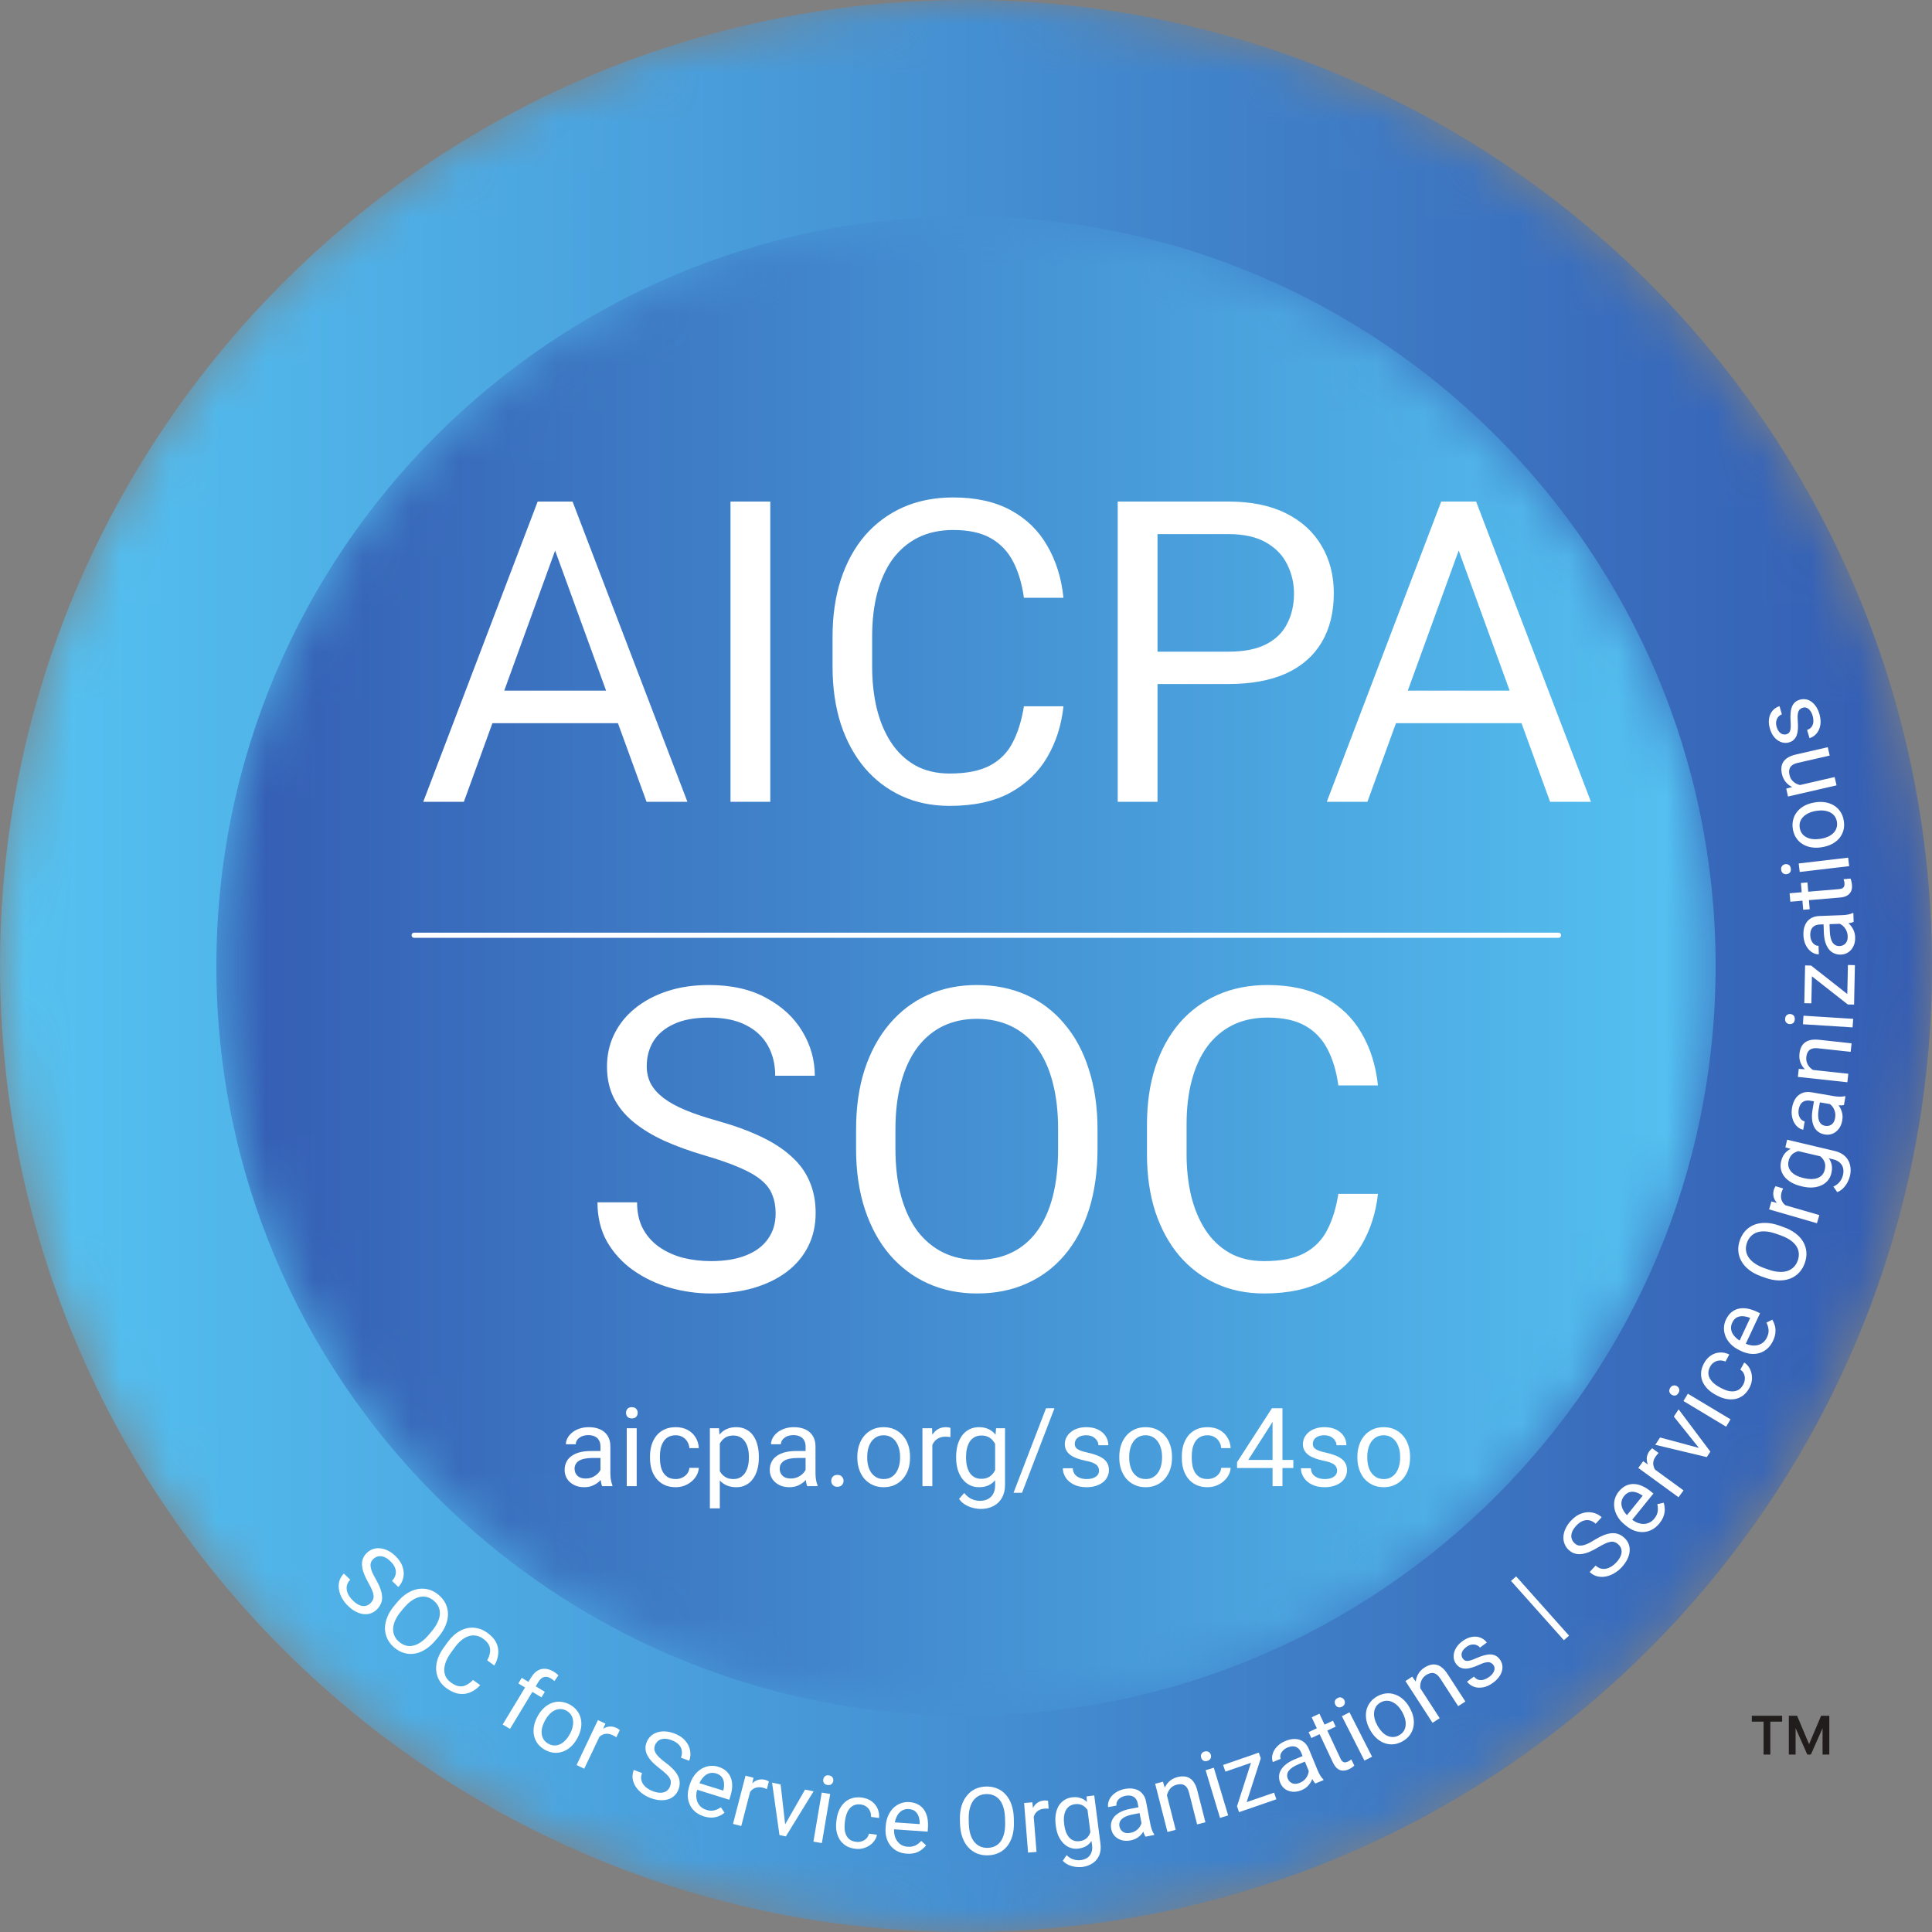 <svg width="40" height="40" viewBox="0 0 40 40" fill="none" xmlns="http://www.w3.org/2000/svg">
<rect x="0" y="0" width="40" height="40" fill="#808080" stroke="none"/>
<mask id="mask0_692_2116" style="mask-type:luminance" maskUnits="userSpaceOnUse" x="0" y="0" width="40" height="40">
<path d="M39.983 19.189C40.431 30.225 31.848 39.535 20.811 39.983C9.775 40.431 0.465 31.848 0.017 20.811C-0.431 9.775 8.152 0.465 19.189 0.017C30.225 -0.431 39.535 8.152 39.983 19.189Z" fill="white"/>
</mask>
<g mask="url(#mask0_692_2116)">
<path d="M39.983 19.189C40.431 30.225 31.848 39.535 20.811 39.983C9.775 40.431 0.465 31.848 0.017 20.811C-0.431 9.775 8.152 0.465 19.189 0.017C30.225 -0.431 39.535 8.152 39.983 19.189Z" fill="url(#paint0_linear_692_2116)"/>
</g>
<mask id="mask1_692_2116" style="mask-type:luminance" maskUnits="userSpaceOnUse" x="4" y="4" width="32" height="32">
<path d="M35.52 20C35.52 28.571 28.571 35.52 20 35.52C11.428 35.52 4.48 28.571 4.48 20C4.48 11.428 11.428 4.48 20 4.48C28.571 4.48 35.52 11.428 35.52 20Z" fill="white"/>
</mask>
<g mask="url(#mask1_692_2116)">
<path d="M35.52 20C35.52 28.571 28.571 35.52 20 35.52C11.428 35.52 4.48 28.571 4.48 20C4.48 11.428 11.428 4.48 20 4.48C28.571 4.48 35.52 11.428 35.52 20Z" fill="url(#paint1_linear_692_2116)"/>
</g>
<path d="M7.675 33.188C7.697 33.165 7.713 33.141 7.723 33.116C7.734 33.091 7.738 33.063 7.734 33.031C7.731 33 7.72 32.962 7.702 32.919C7.684 32.876 7.659 32.825 7.625 32.766C7.59 32.704 7.561 32.645 7.539 32.588C7.516 32.532 7.503 32.478 7.497 32.427C7.491 32.377 7.495 32.329 7.509 32.284C7.524 32.24 7.549 32.198 7.587 32.159C7.625 32.12 7.667 32.092 7.715 32.075C7.763 32.057 7.813 32.051 7.866 32.056C7.92 32.06 7.975 32.076 8.029 32.102C8.084 32.129 8.137 32.167 8.188 32.216C8.263 32.289 8.312 32.364 8.337 32.444C8.362 32.523 8.366 32.599 8.348 32.671C8.331 32.743 8.298 32.805 8.247 32.857L8.116 32.73C8.152 32.693 8.176 32.652 8.188 32.608C8.201 32.563 8.199 32.517 8.182 32.469C8.166 32.421 8.133 32.373 8.083 32.324C8.036 32.279 7.991 32.248 7.947 32.233C7.902 32.217 7.861 32.215 7.822 32.224C7.784 32.234 7.75 32.255 7.72 32.286C7.7 32.307 7.686 32.33 7.678 32.356C7.67 32.381 7.669 32.411 7.674 32.443C7.679 32.477 7.69 32.513 7.707 32.554C7.725 32.595 7.749 32.641 7.779 32.692C7.82 32.763 7.851 32.828 7.873 32.888C7.895 32.947 7.908 33.002 7.91 33.052C7.914 33.102 7.907 33.149 7.89 33.193C7.873 33.236 7.846 33.277 7.809 33.316C7.769 33.356 7.726 33.385 7.677 33.402C7.629 33.419 7.578 33.424 7.525 33.418C7.472 33.412 7.418 33.394 7.363 33.365C7.308 33.337 7.255 33.297 7.203 33.246C7.157 33.201 7.117 33.151 7.085 33.095C7.053 33.039 7.031 32.981 7.02 32.92C7.008 32.859 7.01 32.8 7.024 32.741C7.039 32.683 7.071 32.629 7.119 32.579L7.251 32.706C7.218 32.74 7.196 32.776 7.185 32.814C7.175 32.851 7.173 32.888 7.181 32.926C7.189 32.965 7.203 33.002 7.225 33.038C7.248 33.074 7.275 33.108 7.307 33.138C7.353 33.183 7.398 33.214 7.442 33.233C7.487 33.251 7.528 33.256 7.568 33.248C7.608 33.241 7.643 33.221 7.675 33.188Z" fill="white"/>
<path d="M9.077 33.891L9.02 33.958C8.953 34.038 8.883 34.101 8.81 34.147C8.737 34.194 8.663 34.224 8.589 34.236C8.514 34.249 8.441 34.245 8.369 34.224C8.297 34.204 8.229 34.166 8.164 34.112C8.101 34.059 8.054 33.999 8.021 33.932C7.988 33.865 7.972 33.793 7.97 33.716C7.97 33.64 7.985 33.562 8.018 33.481C8.05 33.4 8.1 33.32 8.167 33.24L8.223 33.173C8.29 33.093 8.36 33.031 8.433 32.985C8.507 32.94 8.582 32.911 8.657 32.898C8.732 32.886 8.806 32.889 8.878 32.91C8.95 32.93 9.017 32.967 9.08 33.02C9.145 33.074 9.193 33.135 9.226 33.202C9.258 33.27 9.275 33.341 9.275 33.418C9.275 33.494 9.259 33.572 9.226 33.652C9.194 33.732 9.144 33.811 9.077 33.891ZM8.881 33.841L8.939 33.773C8.992 33.709 9.032 33.648 9.06 33.588C9.088 33.529 9.104 33.472 9.107 33.419C9.11 33.365 9.101 33.314 9.079 33.267C9.058 33.22 9.025 33.178 8.979 33.139C8.936 33.103 8.889 33.078 8.839 33.065C8.79 33.053 8.739 33.052 8.685 33.064C8.633 33.076 8.579 33.101 8.525 33.138C8.47 33.175 8.417 33.226 8.363 33.289L8.306 33.357C8.252 33.421 8.212 33.483 8.184 33.544C8.157 33.604 8.142 33.661 8.139 33.716C8.137 33.771 8.146 33.821 8.167 33.868C8.188 33.915 8.22 33.956 8.264 33.993C8.31 34.032 8.358 34.057 8.407 34.07C8.457 34.083 8.508 34.083 8.56 34.07C8.613 34.058 8.666 34.032 8.72 33.994C8.774 33.956 8.828 33.905 8.881 33.841Z" fill="white"/>
<path d="M9.794 34.782L9.942 34.889C9.883 34.955 9.817 35.003 9.743 35.036C9.67 35.068 9.591 35.079 9.507 35.068C9.423 35.057 9.336 35.019 9.246 34.954C9.18 34.907 9.129 34.851 9.093 34.787C9.057 34.724 9.037 34.656 9.031 34.582C9.025 34.508 9.035 34.432 9.06 34.353C9.086 34.274 9.127 34.195 9.184 34.116L9.265 34.004C9.322 33.925 9.384 33.861 9.45 33.812C9.518 33.763 9.588 33.73 9.66 33.712C9.733 33.695 9.806 33.694 9.879 33.71C9.953 33.725 10.024 33.758 10.094 33.808C10.179 33.87 10.239 33.937 10.275 34.012C10.31 34.086 10.324 34.163 10.315 34.243C10.308 34.323 10.281 34.403 10.235 34.483L10.087 34.376C10.118 34.318 10.137 34.263 10.145 34.212C10.152 34.159 10.146 34.11 10.125 34.063C10.104 34.017 10.064 33.972 10.006 33.93C9.956 33.894 9.905 33.872 9.853 33.864C9.802 33.855 9.75 33.859 9.699 33.876C9.649 33.893 9.6 33.921 9.551 33.961C9.503 34 9.457 34.05 9.414 34.11L9.332 34.223C9.293 34.278 9.261 34.334 9.237 34.391C9.214 34.448 9.201 34.503 9.198 34.557C9.196 34.61 9.205 34.661 9.226 34.708C9.248 34.755 9.284 34.797 9.334 34.833C9.397 34.879 9.455 34.905 9.507 34.912C9.559 34.919 9.608 34.911 9.654 34.887C9.701 34.864 9.748 34.828 9.794 34.782Z" fill="white"/>
<path d="M10.559 35.795L10.408 35.704L10.997 34.729C11.036 34.666 11.08 34.619 11.129 34.589C11.179 34.559 11.232 34.547 11.289 34.55C11.346 34.554 11.405 34.574 11.465 34.61C11.482 34.62 11.499 34.632 11.515 34.645C11.531 34.658 11.547 34.672 11.561 34.686L11.479 34.804C11.469 34.795 11.457 34.785 11.443 34.775C11.429 34.765 11.416 34.756 11.402 34.748C11.369 34.728 11.338 34.718 11.306 34.717C11.276 34.716 11.248 34.724 11.221 34.741C11.194 34.758 11.17 34.785 11.148 34.82L10.559 35.795ZM11.28 35.027L11.21 35.142L10.732 34.854L10.802 34.738L11.28 35.027Z" fill="white"/>
<path d="M11.123 35.549L11.133 35.529C11.169 35.464 11.211 35.408 11.26 35.363C11.309 35.316 11.363 35.282 11.421 35.26C11.48 35.237 11.54 35.228 11.604 35.233C11.667 35.237 11.731 35.256 11.794 35.29C11.858 35.324 11.909 35.367 11.947 35.418C11.986 35.468 12.012 35.524 12.025 35.585C12.039 35.646 12.041 35.71 12.029 35.777C12.018 35.843 11.995 35.909 11.96 35.974L11.949 35.994C11.914 36.059 11.872 36.115 11.823 36.16C11.774 36.206 11.72 36.24 11.661 36.262C11.603 36.284 11.542 36.294 11.478 36.29C11.416 36.285 11.352 36.266 11.289 36.232C11.225 36.197 11.174 36.155 11.135 36.105C11.097 36.054 11.071 35.998 11.057 35.937C11.044 35.876 11.043 35.812 11.054 35.746C11.065 35.68 11.088 35.614 11.123 35.549ZM11.289 35.613L11.278 35.632C11.254 35.678 11.236 35.723 11.225 35.769C11.214 35.815 11.211 35.858 11.216 35.901C11.221 35.943 11.235 35.982 11.258 36.017C11.281 36.052 11.314 36.081 11.357 36.104C11.4 36.127 11.442 36.139 11.483 36.138C11.525 36.138 11.565 36.128 11.603 36.109C11.64 36.09 11.675 36.063 11.707 36.029C11.74 35.995 11.769 35.955 11.793 35.91L11.804 35.89C11.828 35.846 11.845 35.8 11.855 35.755C11.866 35.709 11.869 35.664 11.864 35.622C11.86 35.579 11.846 35.54 11.823 35.505C11.801 35.47 11.768 35.441 11.725 35.417C11.683 35.394 11.64 35.383 11.598 35.384C11.557 35.384 11.517 35.395 11.478 35.414C11.44 35.433 11.405 35.46 11.373 35.495C11.341 35.529 11.313 35.568 11.289 35.613Z" fill="white"/>
<path d="M12.469 35.835L12.096 36.619L11.937 36.544L12.379 35.613L12.534 35.686L12.469 35.835ZM12.832 35.821L12.76 35.969C12.748 35.96 12.737 35.952 12.725 35.946C12.714 35.939 12.701 35.932 12.686 35.925C12.649 35.908 12.614 35.898 12.581 35.896C12.547 35.894 12.516 35.899 12.486 35.911C12.457 35.922 12.43 35.939 12.405 35.962C12.381 35.985 12.359 36.013 12.339 36.045L12.282 36.05C12.309 35.993 12.339 35.943 12.374 35.899C12.409 35.855 12.447 35.82 12.488 35.793C12.53 35.766 12.574 35.75 12.62 35.746C12.668 35.742 12.716 35.752 12.767 35.776C12.778 35.781 12.791 35.789 12.804 35.799C12.818 35.808 12.827 35.816 12.832 35.821Z" fill="white"/>
<path d="M13.873 36.985C13.885 36.955 13.89 36.926 13.889 36.899C13.89 36.872 13.882 36.845 13.866 36.817C13.851 36.789 13.826 36.759 13.792 36.727C13.759 36.694 13.715 36.658 13.661 36.617C13.604 36.573 13.554 36.53 13.511 36.487C13.469 36.444 13.435 36.4 13.41 36.355C13.384 36.311 13.37 36.266 13.365 36.219C13.36 36.172 13.367 36.124 13.387 36.074C13.406 36.023 13.434 35.98 13.471 35.946C13.508 35.911 13.552 35.885 13.603 35.868C13.654 35.851 13.71 35.844 13.771 35.847C13.832 35.85 13.895 35.864 13.962 35.889C14.059 35.926 14.134 35.976 14.188 36.039C14.242 36.102 14.275 36.17 14.288 36.244C14.301 36.317 14.295 36.387 14.269 36.455L14.098 36.39C14.117 36.341 14.123 36.294 14.116 36.249C14.11 36.203 14.09 36.161 14.056 36.124C14.022 36.086 13.973 36.054 13.908 36.03C13.847 36.006 13.793 35.996 13.746 36C13.7 36.003 13.66 36.016 13.629 36.04C13.598 36.065 13.575 36.097 13.559 36.137C13.549 36.165 13.545 36.192 13.548 36.218C13.551 36.245 13.561 36.272 13.579 36.301C13.596 36.329 13.621 36.359 13.653 36.389C13.685 36.42 13.725 36.453 13.773 36.488C13.839 36.537 13.893 36.584 13.937 36.63C13.981 36.676 14.014 36.721 14.036 36.767C14.059 36.812 14.071 36.857 14.072 36.904C14.074 36.95 14.066 36.999 14.047 37.049C14.026 37.102 13.998 37.146 13.96 37.18C13.922 37.215 13.878 37.24 13.826 37.255C13.775 37.27 13.718 37.275 13.656 37.27C13.595 37.265 13.53 37.25 13.462 37.224C13.402 37.201 13.346 37.17 13.294 37.131C13.243 37.093 13.2 37.048 13.165 36.996C13.131 36.945 13.109 36.89 13.099 36.831C13.09 36.771 13.098 36.708 13.122 36.644L13.293 36.709C13.276 36.753 13.27 36.795 13.275 36.834C13.281 36.871 13.294 36.907 13.316 36.939C13.338 36.971 13.366 36.999 13.4 37.024C13.435 37.048 13.474 37.068 13.515 37.084C13.575 37.107 13.629 37.118 13.677 37.117C13.725 37.116 13.765 37.105 13.799 37.082C13.832 37.059 13.857 37.027 13.873 36.985Z" fill="white"/>
<path d="M14.572 37.606C14.504 37.584 14.445 37.553 14.396 37.513C14.348 37.472 14.311 37.424 14.284 37.369C14.258 37.315 14.243 37.255 14.24 37.19C14.237 37.125 14.247 37.058 14.268 36.989L14.28 36.951C14.305 36.871 14.339 36.803 14.382 36.748C14.425 36.693 14.474 36.649 14.528 36.618C14.582 36.587 14.639 36.568 14.697 36.562C14.756 36.556 14.813 36.561 14.868 36.578C14.938 36.6 14.995 36.631 15.039 36.671C15.083 36.712 15.114 36.759 15.133 36.812C15.153 36.866 15.161 36.924 15.159 36.988C15.156 37.051 15.144 37.117 15.123 37.186L15.099 37.262L14.364 37.033L14.407 36.896L14.974 37.072L14.978 37.059C14.989 37.015 14.993 36.97 14.99 36.924C14.988 36.878 14.974 36.836 14.949 36.799C14.924 36.762 14.883 36.734 14.825 36.717C14.787 36.705 14.749 36.702 14.712 36.708C14.675 36.714 14.64 36.729 14.607 36.753C14.574 36.778 14.544 36.811 14.517 36.852C14.49 36.894 14.468 36.944 14.449 37.004L14.437 37.042C14.423 37.089 14.415 37.134 14.415 37.18C14.416 37.224 14.424 37.266 14.439 37.305C14.455 37.344 14.478 37.377 14.508 37.406C14.539 37.435 14.578 37.457 14.624 37.471C14.683 37.49 14.737 37.493 14.786 37.482C14.835 37.47 14.881 37.449 14.925 37.418L15.001 37.531C14.97 37.556 14.934 37.579 14.892 37.597C14.85 37.616 14.802 37.627 14.749 37.631C14.696 37.634 14.637 37.626 14.572 37.606Z" fill="white"/>
<path d="M15.565 36.965L15.347 37.806L15.176 37.762L15.435 36.764L15.601 36.807L15.565 36.965ZM15.919 36.883L15.877 37.042C15.864 37.035 15.851 37.03 15.838 37.026C15.826 37.021 15.812 37.017 15.796 37.013C15.757 37.003 15.72 37 15.687 37.004C15.654 37.009 15.624 37.019 15.597 37.036C15.57 37.053 15.547 37.075 15.527 37.102C15.507 37.13 15.491 37.161 15.478 37.196L15.422 37.211C15.438 37.151 15.459 37.096 15.484 37.046C15.51 36.996 15.541 36.955 15.577 36.921C15.613 36.886 15.653 36.862 15.697 36.85C15.743 36.837 15.793 36.837 15.847 36.851C15.859 36.854 15.873 36.859 15.888 36.867C15.903 36.873 15.914 36.879 15.919 36.883Z" fill="white"/>
<path d="M16.213 37.846L16.668 37.051L16.844 37.088L16.27 38.021L16.154 37.996L16.213 37.846ZM16.162 36.945L16.266 37.862L16.254 38.017L16.138 37.993L15.985 36.908L16.162 36.945Z" fill="white"/>
<path d="M17.188 37.142L17.016 38.159L16.841 38.129L17.013 37.113L17.188 37.142ZM17.045 36.841C17.05 36.813 17.062 36.79 17.083 36.774C17.103 36.757 17.131 36.752 17.165 36.758C17.198 36.763 17.221 36.777 17.236 36.8C17.251 36.822 17.256 36.847 17.251 36.876C17.246 36.903 17.233 36.924 17.212 36.941C17.191 36.956 17.164 36.962 17.131 36.956C17.097 36.95 17.073 36.937 17.059 36.915C17.045 36.892 17.041 36.868 17.045 36.841Z" fill="white"/>
<path d="M17.724 38.133C17.765 38.139 17.805 38.135 17.842 38.122C17.88 38.11 17.912 38.09 17.938 38.063C17.965 38.036 17.982 38.003 17.99 37.965L18.156 37.986C18.146 38.046 18.118 38.1 18.073 38.148C18.03 38.195 17.976 38.23 17.911 38.255C17.847 38.279 17.778 38.286 17.706 38.277C17.629 38.267 17.563 38.245 17.509 38.211C17.456 38.176 17.414 38.133 17.382 38.081C17.351 38.029 17.329 37.971 17.318 37.908C17.308 37.844 17.307 37.778 17.316 37.709L17.321 37.669C17.329 37.6 17.347 37.537 17.373 37.478C17.4 37.419 17.434 37.368 17.478 37.325C17.521 37.283 17.573 37.252 17.634 37.232C17.694 37.212 17.763 37.207 17.84 37.216C17.92 37.227 17.988 37.252 18.044 37.292C18.099 37.332 18.141 37.382 18.168 37.442C18.195 37.502 18.206 37.568 18.2 37.639L18.034 37.617C18.036 37.575 18.029 37.535 18.013 37.498C17.997 37.462 17.973 37.431 17.94 37.407C17.908 37.382 17.869 37.366 17.822 37.36C17.768 37.353 17.722 37.358 17.683 37.375C17.644 37.391 17.612 37.416 17.586 37.449C17.561 37.482 17.54 37.519 17.526 37.562C17.511 37.603 17.501 37.647 17.496 37.691L17.491 37.731C17.485 37.776 17.484 37.82 17.487 37.865C17.49 37.91 17.5 37.951 17.517 37.989C17.533 38.027 17.558 38.059 17.592 38.085C17.626 38.11 17.67 38.126 17.724 38.133Z" fill="white"/>
<path d="M18.773 38.378C18.701 38.373 18.637 38.357 18.581 38.329C18.525 38.3 18.477 38.262 18.439 38.215C18.4 38.167 18.372 38.113 18.354 38.05C18.336 37.988 18.33 37.921 18.335 37.849L18.338 37.809C18.343 37.725 18.361 37.651 18.39 37.588C18.419 37.524 18.457 37.47 18.502 37.427C18.548 37.385 18.599 37.353 18.654 37.334C18.709 37.314 18.766 37.306 18.824 37.31C18.897 37.315 18.96 37.332 19.011 37.361C19.063 37.39 19.105 37.429 19.136 37.477C19.167 37.524 19.189 37.579 19.201 37.642C19.213 37.704 19.217 37.771 19.212 37.843L19.206 37.922L18.439 37.869L18.448 37.725L19.041 37.766L19.041 37.753C19.042 37.707 19.036 37.662 19.022 37.618C19.009 37.574 18.986 37.537 18.953 37.506C18.921 37.476 18.874 37.459 18.814 37.455C18.774 37.452 18.736 37.458 18.702 37.473C18.667 37.487 18.636 37.51 18.61 37.541C18.584 37.572 18.562 37.611 18.546 37.658C18.529 37.704 18.519 37.759 18.514 37.821L18.512 37.861C18.508 37.91 18.512 37.956 18.522 38C18.533 38.043 18.55 38.082 18.574 38.116C18.599 38.15 18.629 38.178 18.665 38.199C18.702 38.22 18.744 38.232 18.792 38.235C18.855 38.239 18.908 38.23 18.953 38.208C18.998 38.186 19.038 38.154 19.073 38.114L19.174 38.206C19.149 38.238 19.119 38.268 19.082 38.296C19.046 38.324 19.002 38.346 18.951 38.362C18.9 38.377 18.841 38.383 18.773 38.378Z" fill="white"/>
<path d="M20.99 37.644L20.992 37.731C20.994 37.836 20.983 37.929 20.959 38.012C20.935 38.095 20.899 38.166 20.852 38.225C20.804 38.284 20.746 38.33 20.678 38.362C20.611 38.394 20.535 38.411 20.451 38.413C20.369 38.415 20.294 38.401 20.224 38.373C20.156 38.344 20.096 38.301 20.044 38.244C19.993 38.188 19.953 38.118 19.924 38.036C19.895 37.955 19.879 37.861 19.876 37.757L19.874 37.67C19.872 37.566 19.883 37.472 19.908 37.39C19.933 37.307 19.97 37.236 20.018 37.177C20.066 37.117 20.124 37.071 20.191 37.039C20.259 37.007 20.334 36.99 20.416 36.988C20.5 36.986 20.577 37 20.645 37.029C20.715 37.057 20.774 37.1 20.825 37.158C20.876 37.214 20.915 37.284 20.943 37.366C20.972 37.447 20.987 37.54 20.99 37.644ZM20.81 37.736L20.808 37.646C20.806 37.563 20.795 37.491 20.777 37.428C20.759 37.364 20.733 37.312 20.7 37.269C20.666 37.227 20.626 37.195 20.578 37.174C20.532 37.153 20.479 37.143 20.419 37.144C20.362 37.146 20.311 37.158 20.265 37.181C20.22 37.205 20.181 37.238 20.149 37.282C20.118 37.326 20.094 37.38 20.078 37.444C20.061 37.508 20.054 37.581 20.056 37.664L20.058 37.753C20.06 37.836 20.071 37.91 20.09 37.974C20.109 38.037 20.136 38.09 20.17 38.133C20.205 38.175 20.245 38.207 20.291 38.228C20.338 38.249 20.39 38.259 20.447 38.258C20.507 38.256 20.56 38.244 20.606 38.221C20.651 38.197 20.69 38.164 20.721 38.12C20.752 38.075 20.775 38.021 20.79 37.957C20.805 37.893 20.812 37.819 20.81 37.736Z" fill="white"/>
<path d="M21.391 37.476L21.46 38.342L21.285 38.356L21.203 37.329L21.374 37.315L21.391 37.476ZM21.699 37.283L21.711 37.447C21.696 37.445 21.682 37.444 21.669 37.444C21.656 37.444 21.642 37.445 21.625 37.446C21.584 37.449 21.549 37.458 21.519 37.474C21.489 37.489 21.464 37.508 21.445 37.533C21.425 37.557 21.41 37.586 21.4 37.619C21.39 37.651 21.385 37.685 21.384 37.723L21.337 37.756C21.332 37.694 21.334 37.635 21.341 37.579C21.35 37.524 21.365 37.474 21.388 37.431C21.41 37.386 21.441 37.35 21.479 37.324C21.517 37.297 21.564 37.281 21.62 37.276C21.633 37.275 21.648 37.276 21.664 37.278C21.681 37.279 21.692 37.281 21.699 37.283Z" fill="white"/>
<path d="M22.496 37.193L22.655 37.172L22.784 38.173C22.795 38.263 22.787 38.342 22.759 38.41C22.73 38.479 22.685 38.533 22.624 38.575C22.563 38.616 22.491 38.643 22.405 38.654C22.37 38.658 22.328 38.658 22.279 38.653C22.23 38.648 22.181 38.635 22.132 38.615C22.083 38.595 22.04 38.565 22.004 38.525L22.082 38.409C22.132 38.455 22.181 38.485 22.23 38.499C22.28 38.514 22.328 38.518 22.374 38.512C22.429 38.505 22.476 38.488 22.514 38.462C22.551 38.436 22.578 38.401 22.595 38.357C22.613 38.314 22.618 38.263 22.61 38.204L22.509 37.419L22.496 37.193ZM21.86 37.806L21.857 37.786C21.847 37.708 21.847 37.636 21.857 37.57C21.868 37.503 21.887 37.444 21.916 37.394C21.945 37.343 21.983 37.303 22.03 37.272C22.077 37.24 22.131 37.22 22.193 37.212C22.258 37.204 22.315 37.208 22.366 37.225C22.417 37.24 22.462 37.268 22.501 37.306C22.541 37.344 22.574 37.392 22.601 37.449C22.628 37.506 22.651 37.572 22.668 37.647L22.679 37.734C22.682 37.81 22.677 37.879 22.665 37.941C22.653 38.004 22.633 38.058 22.604 38.105C22.576 38.151 22.539 38.189 22.494 38.218C22.448 38.246 22.393 38.264 22.328 38.273C22.267 38.281 22.21 38.275 22.157 38.255C22.104 38.236 22.057 38.205 22.016 38.163C21.975 38.121 21.941 38.069 21.913 38.009C21.887 37.948 21.869 37.88 21.86 37.806ZM22.032 37.763L22.034 37.783C22.041 37.834 22.052 37.881 22.068 37.925C22.084 37.968 22.105 38.005 22.131 38.037C22.158 38.068 22.189 38.091 22.226 38.106C22.262 38.121 22.304 38.125 22.351 38.119C22.409 38.111 22.456 38.093 22.49 38.064C22.525 38.034 22.55 37.998 22.567 37.955C22.585 37.911 22.597 37.865 22.603 37.817L22.574 37.589C22.563 37.555 22.548 37.523 22.529 37.493C22.511 37.462 22.489 37.435 22.463 37.413C22.438 37.39 22.408 37.373 22.373 37.362C22.338 37.351 22.299 37.349 22.255 37.354C22.207 37.36 22.167 37.376 22.135 37.4C22.104 37.424 22.079 37.455 22.061 37.492C22.044 37.529 22.033 37.571 22.028 37.618C22.024 37.664 22.025 37.712 22.032 37.763Z" fill="white"/>
<path d="M23.655 37.858L23.555 37.337C23.548 37.297 23.533 37.264 23.511 37.237C23.49 37.21 23.462 37.192 23.427 37.182C23.392 37.172 23.351 37.171 23.305 37.18C23.261 37.188 23.224 37.203 23.194 37.224C23.164 37.245 23.142 37.27 23.128 37.298C23.115 37.326 23.111 37.354 23.116 37.382L22.943 37.415C22.936 37.379 22.939 37.341 22.951 37.302C22.962 37.263 22.983 37.225 23.012 37.19C23.043 37.154 23.081 37.123 23.127 37.096C23.173 37.069 23.227 37.05 23.288 37.038C23.362 37.024 23.429 37.024 23.49 37.039C23.552 37.053 23.603 37.082 23.644 37.127C23.686 37.17 23.715 37.23 23.729 37.305L23.819 37.777C23.826 37.811 23.835 37.846 23.848 37.883C23.862 37.92 23.877 37.951 23.894 37.976L23.897 37.991L23.716 38.026C23.704 38.007 23.692 37.982 23.68 37.95C23.669 37.917 23.661 37.886 23.655 37.858ZM23.601 37.411L23.626 37.532L23.451 37.566C23.402 37.575 23.358 37.588 23.321 37.603C23.284 37.618 23.254 37.636 23.231 37.657C23.207 37.677 23.191 37.701 23.182 37.727C23.173 37.753 23.171 37.781 23.177 37.812C23.183 37.844 23.196 37.872 23.215 37.895C23.235 37.919 23.26 37.935 23.292 37.946C23.324 37.955 23.361 37.956 23.404 37.947C23.457 37.937 23.501 37.917 23.538 37.887C23.574 37.857 23.601 37.823 23.618 37.786C23.636 37.749 23.643 37.715 23.639 37.684L23.729 37.753C23.73 37.78 23.724 37.812 23.71 37.847C23.697 37.883 23.677 37.918 23.65 37.954C23.624 37.989 23.59 38.02 23.55 38.048C23.51 38.075 23.462 38.093 23.407 38.104C23.339 38.117 23.276 38.115 23.219 38.098C23.163 38.081 23.116 38.053 23.079 38.013C23.042 37.973 23.018 37.925 23.007 37.869C22.997 37.815 22.998 37.765 23.012 37.72C23.025 37.674 23.049 37.633 23.084 37.598C23.118 37.563 23.162 37.532 23.216 37.507C23.269 37.482 23.33 37.463 23.4 37.45L23.601 37.411Z" fill="white"/>
<path d="M24.142 37.1L24.342 37.885L24.171 37.929L23.916 36.93L24.078 36.889L24.142 37.1ZM24.164 37.358L24.093 37.374C24.076 37.305 24.07 37.239 24.075 37.177C24.08 37.113 24.094 37.055 24.119 37.003C24.144 36.951 24.178 36.907 24.221 36.871C24.265 36.834 24.317 36.808 24.377 36.793C24.426 36.78 24.472 36.776 24.515 36.779C24.558 36.782 24.597 36.794 24.632 36.816C24.668 36.838 24.699 36.87 24.725 36.912C24.752 36.954 24.773 37.008 24.79 37.074L24.957 37.728L24.785 37.772L24.618 37.116C24.604 37.063 24.586 37.024 24.563 36.996C24.539 36.968 24.511 36.951 24.478 36.944C24.444 36.937 24.406 36.939 24.363 36.95C24.321 36.961 24.284 36.979 24.253 37.006C24.224 37.033 24.2 37.065 24.183 37.103C24.166 37.141 24.156 37.181 24.152 37.226C24.149 37.269 24.153 37.313 24.164 37.358Z" fill="white"/>
<path d="M25.131 36.599L25.428 37.586L25.259 37.637L24.961 36.65L25.131 36.599ZM24.869 36.392C24.861 36.365 24.862 36.339 24.873 36.315C24.884 36.291 24.906 36.274 24.939 36.264C24.971 36.255 24.999 36.257 25.021 36.27C25.045 36.284 25.061 36.304 25.069 36.332C25.077 36.358 25.075 36.383 25.063 36.407C25.051 36.431 25.029 36.447 24.997 36.457C24.964 36.467 24.937 36.465 24.914 36.452C24.892 36.438 24.877 36.418 24.869 36.392Z" fill="white"/>
<path d="M26.378 37.115L26.426 37.252L25.717 37.497L25.67 37.36L26.378 37.115ZM26.103 36.404L25.755 37.484L25.653 37.519L25.611 37.397L25.956 36.323L26.062 36.286L26.103 36.404ZM25.989 36.312L26.036 36.45L25.371 36.68L25.323 36.542L25.989 36.312Z" fill="white"/>
<path d="M27.14 36.773L26.938 36.282C26.922 36.245 26.901 36.215 26.874 36.194C26.848 36.172 26.817 36.159 26.78 36.156C26.744 36.153 26.704 36.161 26.66 36.179C26.619 36.196 26.586 36.218 26.561 36.245C26.536 36.271 26.519 36.3 26.511 36.33C26.503 36.36 26.505 36.388 26.516 36.414L26.353 36.482C26.339 36.448 26.334 36.41 26.338 36.37C26.342 36.329 26.354 36.288 26.376 36.248C26.398 36.206 26.429 36.168 26.469 36.133C26.509 36.097 26.558 36.067 26.616 36.044C26.685 36.015 26.751 36.002 26.814 36.004C26.877 36.005 26.933 36.023 26.983 36.059C27.032 36.093 27.072 36.146 27.101 36.217L27.284 36.661C27.297 36.692 27.314 36.725 27.334 36.759C27.354 36.792 27.376 36.819 27.397 36.841L27.403 36.855L27.233 36.925C27.217 36.909 27.201 36.887 27.183 36.858C27.165 36.828 27.151 36.8 27.14 36.773ZM26.997 36.346L27.046 36.46L26.881 36.528C26.835 36.547 26.795 36.568 26.762 36.59C26.728 36.613 26.702 36.636 26.683 36.661C26.665 36.686 26.654 36.712 26.65 36.74C26.646 36.767 26.65 36.795 26.662 36.824C26.674 36.854 26.692 36.879 26.716 36.898C26.74 36.917 26.768 36.928 26.801 36.932C26.835 36.934 26.871 36.928 26.911 36.911C26.961 36.891 27.001 36.862 27.03 36.825C27.06 36.788 27.079 36.75 27.089 36.71C27.099 36.67 27.099 36.635 27.089 36.606L27.191 36.656C27.197 36.682 27.198 36.714 27.192 36.751C27.186 36.789 27.173 36.828 27.154 36.868C27.135 36.907 27.109 36.944 27.075 36.98C27.041 37.014 26.998 37.042 26.946 37.064C26.882 37.09 26.82 37.101 26.761 37.096C26.702 37.09 26.651 37.072 26.606 37.041C26.562 37.009 26.529 36.967 26.507 36.914C26.486 36.863 26.478 36.814 26.482 36.767C26.485 36.719 26.501 36.675 26.528 36.633C26.555 36.591 26.591 36.553 26.639 36.517C26.686 36.482 26.742 36.451 26.808 36.424L26.997 36.346Z" fill="white"/>
<path d="M27.597 35.625L27.655 35.748L27.15 35.984L27.093 35.862L27.597 35.625ZM27.157 35.555L27.317 35.48L27.753 36.409C27.767 36.441 27.784 36.462 27.801 36.474C27.818 36.485 27.836 36.49 27.854 36.488C27.872 36.486 27.89 36.48 27.907 36.472C27.921 36.466 27.934 36.458 27.947 36.449C27.961 36.439 27.971 36.432 27.978 36.427L28.04 36.556C28.029 36.566 28.014 36.578 27.995 36.591C27.977 36.605 27.953 36.618 27.924 36.632C27.885 36.65 27.846 36.659 27.806 36.659C27.765 36.659 27.727 36.645 27.691 36.618C27.654 36.59 27.622 36.545 27.593 36.483L27.157 35.555Z" fill="white"/>
<path d="M27.94 35.452L28.407 36.371L28.249 36.451L27.782 35.532L27.94 35.452ZM27.647 35.294C27.634 35.269 27.631 35.243 27.637 35.218C27.644 35.192 27.663 35.172 27.693 35.156C27.723 35.141 27.751 35.138 27.776 35.148C27.801 35.157 27.82 35.174 27.833 35.2C27.845 35.224 27.848 35.249 27.84 35.275C27.833 35.3 27.814 35.32 27.784 35.336C27.754 35.351 27.726 35.354 27.702 35.345C27.677 35.336 27.659 35.319 27.647 35.294Z" fill="white"/>
<path d="M28.373 35.827L28.362 35.808C28.326 35.743 28.301 35.678 28.289 35.612C28.276 35.545 28.276 35.481 28.288 35.42C28.3 35.359 28.325 35.303 28.363 35.252C28.4 35.2 28.45 35.157 28.512 35.121C28.575 35.086 28.639 35.066 28.702 35.06C28.766 35.054 28.827 35.062 28.886 35.084C28.945 35.105 29 35.138 29.05 35.183C29.1 35.227 29.143 35.282 29.18 35.347L29.19 35.366C29.227 35.431 29.251 35.496 29.264 35.562C29.276 35.628 29.276 35.692 29.263 35.754C29.251 35.815 29.226 35.871 29.189 35.922C29.152 35.973 29.102 36.016 29.039 36.052C28.976 36.087 28.913 36.108 28.849 36.114C28.786 36.119 28.725 36.111 28.666 36.09C28.607 36.069 28.552 36.036 28.503 35.991C28.453 35.946 28.409 35.892 28.373 35.827ZM28.516 35.721L28.526 35.74C28.552 35.785 28.581 35.824 28.614 35.858C28.646 35.892 28.682 35.918 28.72 35.936C28.759 35.955 28.799 35.963 28.841 35.963C28.883 35.962 28.925 35.95 28.968 35.926C29.01 35.902 29.042 35.873 29.064 35.838C29.086 35.802 29.099 35.763 29.102 35.721C29.106 35.678 29.102 35.635 29.091 35.589C29.079 35.543 29.061 35.498 29.036 35.453L29.025 35.434C29 35.39 28.971 35.351 28.938 35.318C28.905 35.284 28.869 35.258 28.83 35.24C28.792 35.221 28.752 35.211 28.71 35.212C28.668 35.212 28.626 35.224 28.583 35.248C28.541 35.271 28.509 35.301 28.487 35.337C28.466 35.372 28.453 35.412 28.449 35.455C28.445 35.497 28.449 35.541 28.461 35.587C28.472 35.632 28.491 35.677 28.516 35.721Z" fill="white"/>
<path d="M29.366 34.892L29.807 35.573L29.659 35.669L29.098 34.804L29.238 34.713L29.366 34.892ZM29.47 35.13L29.407 35.168C29.369 35.108 29.342 35.048 29.327 34.987C29.311 34.925 29.306 34.866 29.313 34.808C29.32 34.751 29.338 34.698 29.368 34.65C29.397 34.602 29.438 34.56 29.491 34.526C29.533 34.499 29.575 34.48 29.617 34.469C29.658 34.459 29.699 34.458 29.739 34.467C29.78 34.476 29.82 34.497 29.859 34.529C29.897 34.56 29.935 34.604 29.971 34.661L30.339 35.228L30.19 35.324L29.822 34.756C29.792 34.71 29.762 34.678 29.731 34.66C29.7 34.641 29.668 34.633 29.634 34.638C29.6 34.642 29.565 34.656 29.527 34.68C29.491 34.703 29.462 34.733 29.442 34.768C29.422 34.803 29.41 34.841 29.406 34.882C29.402 34.923 29.405 34.965 29.416 35.009C29.427 35.051 29.445 35.091 29.47 35.13Z" fill="white"/>
<path d="M30.919 34.472C30.904 34.451 30.885 34.436 30.863 34.425C30.841 34.414 30.811 34.411 30.773 34.417C30.735 34.422 30.685 34.439 30.622 34.469C30.569 34.493 30.519 34.512 30.471 34.526C30.425 34.54 30.381 34.547 30.341 34.547C30.302 34.547 30.266 34.539 30.233 34.524C30.201 34.508 30.172 34.483 30.147 34.449C30.122 34.416 30.107 34.38 30.1 34.341C30.093 34.3 30.095 34.259 30.105 34.217C30.116 34.175 30.135 34.133 30.163 34.093C30.192 34.052 30.23 34.015 30.276 33.98C30.343 33.931 30.408 33.901 30.473 33.891C30.537 33.879 30.596 33.884 30.65 33.905C30.704 33.926 30.748 33.96 30.783 34.007L30.641 34.112C30.624 34.089 30.601 34.072 30.571 34.06C30.542 34.048 30.509 34.044 30.472 34.049C30.436 34.054 30.399 34.07 30.362 34.097C30.323 34.126 30.295 34.156 30.279 34.186C30.264 34.215 30.258 34.244 30.26 34.27C30.263 34.297 30.271 34.32 30.287 34.34C30.298 34.356 30.311 34.368 30.325 34.376C30.339 34.384 30.357 34.388 30.378 34.388C30.399 34.387 30.425 34.382 30.457 34.373C30.488 34.363 30.527 34.348 30.572 34.328C30.651 34.294 30.721 34.271 30.781 34.26C30.84 34.249 30.893 34.251 30.937 34.267C30.981 34.282 31.02 34.312 31.053 34.357C31.079 34.393 31.096 34.432 31.103 34.473C31.11 34.514 31.108 34.556 31.095 34.6C31.083 34.642 31.062 34.684 31.031 34.725C31.001 34.765 30.962 34.803 30.913 34.839C30.84 34.893 30.768 34.925 30.698 34.936C30.629 34.947 30.565 34.942 30.509 34.92C30.452 34.897 30.407 34.863 30.373 34.817L30.516 34.712C30.547 34.749 30.581 34.772 30.618 34.78C30.655 34.788 30.692 34.785 30.729 34.773C30.765 34.761 30.798 34.744 30.827 34.722C30.866 34.694 30.895 34.665 30.913 34.635C30.933 34.605 30.942 34.576 30.943 34.548C30.944 34.52 30.936 34.495 30.919 34.472Z" fill="white"/>
<path d="M31.39 32.637L32.485 33.864L32.379 33.959L31.284 32.731L31.39 32.637Z" fill="white"/>
<path d="M33.507 31.976C33.483 31.954 33.459 31.939 33.433 31.929C33.408 31.919 33.38 31.916 33.348 31.921C33.317 31.925 33.28 31.936 33.237 31.956C33.195 31.975 33.144 32.002 33.086 32.037C33.025 32.074 32.966 32.104 32.911 32.128C32.855 32.152 32.801 32.167 32.751 32.174C32.7 32.181 32.652 32.178 32.607 32.165C32.562 32.153 32.52 32.128 32.48 32.091C32.44 32.055 32.411 32.013 32.393 31.965C32.374 31.918 32.366 31.868 32.369 31.815C32.372 31.761 32.386 31.706 32.411 31.651C32.437 31.595 32.473 31.541 32.521 31.489C32.592 31.412 32.666 31.36 32.745 31.334C32.823 31.307 32.899 31.301 32.972 31.317C33.044 31.331 33.107 31.363 33.161 31.412L33.037 31.547C32.998 31.512 32.957 31.489 32.913 31.478C32.868 31.467 32.822 31.47 32.774 31.488C32.726 31.505 32.679 31.54 32.632 31.59C32.588 31.639 32.559 31.685 32.544 31.73C32.53 31.774 32.528 31.816 32.539 31.854C32.55 31.892 32.571 31.925 32.603 31.954C32.625 31.974 32.648 31.988 32.674 31.995C32.7 32.002 32.73 32.002 32.762 31.997C32.795 31.991 32.832 31.979 32.872 31.961C32.912 31.942 32.958 31.917 33.008 31.885C33.078 31.842 33.142 31.809 33.201 31.785C33.26 31.762 33.314 31.748 33.364 31.744C33.414 31.739 33.461 31.745 33.505 31.761C33.549 31.776 33.591 31.802 33.63 31.839C33.672 31.877 33.702 31.92 33.72 31.968C33.739 32.016 33.745 32.066 33.74 32.119C33.735 32.172 33.719 32.227 33.692 32.283C33.664 32.338 33.626 32.393 33.577 32.447C33.533 32.494 33.484 32.534 33.429 32.568C33.374 32.601 33.316 32.625 33.256 32.638C33.196 32.651 33.136 32.651 33.077 32.638C33.018 32.625 32.963 32.594 32.912 32.547L33.036 32.413C33.071 32.445 33.107 32.466 33.145 32.476C33.182 32.485 33.22 32.485 33.258 32.477C33.296 32.468 33.333 32.452 33.368 32.43C33.404 32.406 33.437 32.378 33.467 32.345C33.51 32.298 33.54 32.252 33.557 32.207C33.574 32.163 33.578 32.12 33.569 32.081C33.561 32.042 33.54 32.007 33.507 31.976Z" fill="white"/>
<path d="M34.357 31.539C34.312 31.595 34.261 31.638 34.206 31.668C34.15 31.698 34.092 31.715 34.031 31.719C33.971 31.723 33.91 31.715 33.848 31.694C33.787 31.673 33.728 31.64 33.672 31.594L33.641 31.569C33.575 31.516 33.525 31.46 33.49 31.399C33.454 31.338 33.432 31.277 33.423 31.215C33.414 31.154 33.417 31.094 33.433 31.037C33.449 30.981 33.475 30.93 33.511 30.885C33.557 30.828 33.607 30.786 33.66 30.761C33.714 30.735 33.77 30.723 33.827 30.725C33.883 30.726 33.941 30.74 33.999 30.766C34.057 30.791 34.114 30.827 34.17 30.872L34.232 30.922L33.748 31.521L33.636 31.43L34.009 30.969L33.999 30.96C33.962 30.934 33.921 30.913 33.877 30.899C33.833 30.884 33.79 30.881 33.746 30.891C33.702 30.901 33.662 30.929 33.624 30.976C33.599 31.007 33.582 31.041 33.574 31.078C33.566 31.115 33.567 31.153 33.578 31.192C33.588 31.232 33.608 31.272 33.636 31.312C33.665 31.352 33.703 31.392 33.752 31.431L33.783 31.456C33.821 31.487 33.861 31.511 33.903 31.527C33.945 31.543 33.987 31.551 34.028 31.552C34.07 31.551 34.11 31.542 34.148 31.524C34.186 31.506 34.221 31.479 34.251 31.441C34.29 31.393 34.313 31.344 34.321 31.294C34.328 31.245 34.325 31.194 34.313 31.142L34.446 31.112C34.458 31.151 34.465 31.193 34.467 31.239C34.469 31.285 34.462 31.333 34.445 31.384C34.429 31.434 34.4 31.486 34.357 31.539Z" fill="white"/>
<path d="M34.154 30.345L34.856 30.857L34.752 30.999L33.919 30.392L34.02 30.253L34.154 30.345ZM34.208 29.986L34.34 30.083C34.329 30.093 34.319 30.103 34.311 30.114C34.302 30.123 34.293 30.135 34.283 30.148C34.26 30.181 34.243 30.213 34.235 30.246C34.227 30.279 34.226 30.311 34.232 30.341C34.238 30.372 34.25 30.402 34.268 30.431C34.286 30.459 34.309 30.486 34.337 30.511L34.331 30.568C34.281 30.531 34.237 30.492 34.2 30.45C34.163 30.408 34.136 30.364 34.117 30.318C34.098 30.272 34.091 30.226 34.095 30.179C34.1 30.132 34.119 30.086 34.151 30.041C34.159 30.031 34.169 30.02 34.181 30.009C34.193 29.997 34.202 29.989 34.208 29.986Z" fill="white"/>
<path d="M35.228 30.044L34.655 29.329L34.754 29.179L35.411 30.055L35.346 30.154L35.228 30.044ZM34.37 29.762L35.262 30.001L35.402 30.069L35.337 30.168L34.271 29.913L34.37 29.762Z" fill="white"/>
<path d="M34.945 28.855L35.829 29.386L35.738 29.538L34.854 29.007L34.945 28.855ZM34.612 28.878C34.588 28.863 34.572 28.844 34.564 28.819C34.556 28.794 34.561 28.766 34.578 28.737C34.596 28.708 34.617 28.691 34.644 28.686C34.67 28.68 34.695 28.684 34.72 28.699C34.743 28.713 34.759 28.733 34.766 28.759C34.773 28.784 34.768 28.811 34.751 28.84C34.733 28.869 34.712 28.887 34.686 28.892C34.66 28.897 34.636 28.892 34.612 28.878Z" fill="white"/>
<path d="M36.092 28.666C36.112 28.629 36.123 28.591 36.125 28.552C36.127 28.512 36.12 28.475 36.105 28.441C36.089 28.406 36.064 28.378 36.032 28.357L36.112 28.21C36.164 28.242 36.204 28.287 36.232 28.346C36.26 28.403 36.274 28.467 36.273 28.536C36.272 28.605 36.254 28.671 36.219 28.735C36.182 28.803 36.138 28.856 36.086 28.894C36.035 28.931 35.98 28.955 35.919 28.966C35.86 28.976 35.798 28.975 35.735 28.962C35.672 28.949 35.609 28.926 35.548 28.893L35.513 28.874C35.453 28.841 35.399 28.801 35.354 28.756C35.308 28.709 35.273 28.658 35.249 28.603C35.226 28.547 35.216 28.487 35.219 28.424C35.222 28.36 35.243 28.294 35.279 28.226C35.318 28.155 35.366 28.101 35.424 28.063C35.481 28.026 35.543 28.005 35.609 28.002C35.675 27.998 35.739 28.012 35.803 28.043L35.724 28.19C35.685 28.173 35.645 28.165 35.605 28.167C35.565 28.169 35.528 28.18 35.493 28.202C35.458 28.222 35.429 28.253 35.407 28.295C35.381 28.342 35.369 28.387 35.37 28.43C35.371 28.472 35.383 28.511 35.404 28.547C35.426 28.582 35.453 28.615 35.487 28.644C35.521 28.672 35.558 28.697 35.597 28.719L35.633 28.738C35.672 28.759 35.713 28.777 35.756 28.79C35.799 28.803 35.841 28.808 35.882 28.807C35.924 28.805 35.963 28.793 35.999 28.772C36.035 28.749 36.066 28.714 36.092 28.666Z" fill="white"/>
<path d="M36.71 27.758C36.679 27.823 36.641 27.877 36.594 27.919C36.547 27.961 36.495 27.992 36.437 28.011C36.379 28.029 36.318 28.036 36.253 28.03C36.188 28.024 36.123 28.006 36.058 27.976L36.022 27.959C35.946 27.923 35.883 27.88 35.834 27.83C35.785 27.78 35.749 27.726 35.725 27.668C35.702 27.61 35.691 27.551 35.693 27.492C35.694 27.434 35.707 27.378 35.732 27.326C35.763 27.259 35.801 27.207 35.847 27.169C35.893 27.131 35.944 27.106 36 27.094C36.055 27.082 36.114 27.082 36.177 27.093C36.239 27.104 36.303 27.125 36.369 27.155L36.44 27.189L36.114 27.886L35.984 27.825L36.235 27.288L36.223 27.282C36.181 27.265 36.136 27.255 36.09 27.251C36.044 27.247 36.002 27.256 35.961 27.275C35.921 27.295 35.888 27.332 35.863 27.387C35.846 27.423 35.838 27.46 35.839 27.498C35.84 27.535 35.85 27.572 35.87 27.608C35.89 27.644 35.918 27.678 35.956 27.71C35.993 27.742 36.04 27.772 36.096 27.798L36.133 27.815C36.177 27.836 36.222 27.849 36.266 27.855C36.311 27.861 36.353 27.858 36.394 27.849C36.434 27.838 36.471 27.82 36.504 27.794C36.536 27.767 36.563 27.732 36.583 27.688C36.61 27.632 36.621 27.579 36.616 27.529C36.611 27.479 36.596 27.43 36.572 27.383L36.694 27.322C36.715 27.357 36.732 27.396 36.745 27.44C36.758 27.484 36.762 27.532 36.758 27.586C36.755 27.639 36.738 27.696 36.71 27.758Z" fill="white"/>
<path d="M36.839 25.374L36.921 25.404C37.02 25.438 37.103 25.482 37.172 25.534C37.242 25.586 37.295 25.645 37.333 25.71C37.371 25.776 37.393 25.846 37.399 25.921C37.405 25.995 37.394 26.072 37.366 26.151C37.339 26.229 37.299 26.294 37.248 26.349C37.196 26.403 37.135 26.444 37.064 26.472C36.993 26.499 36.914 26.512 36.827 26.51C36.74 26.508 36.647 26.49 36.549 26.455L36.466 26.426C36.368 26.391 36.285 26.348 36.217 26.295C36.148 26.242 36.094 26.182 36.057 26.116C36.018 26.05 35.996 25.98 35.99 25.905C35.984 25.831 35.995 25.755 36.022 25.677C36.05 25.598 36.09 25.531 36.141 25.477C36.193 25.423 36.255 25.382 36.326 25.355C36.397 25.328 36.476 25.316 36.562 25.319C36.648 25.321 36.741 25.34 36.839 25.374ZM36.861 25.575L36.776 25.545C36.698 25.518 36.627 25.501 36.561 25.496C36.496 25.491 36.437 25.496 36.386 25.512C36.334 25.528 36.29 25.555 36.254 25.592C36.217 25.628 36.189 25.674 36.169 25.73C36.15 25.783 36.143 25.836 36.149 25.887C36.154 25.938 36.172 25.986 36.202 26.031C36.232 26.076 36.274 26.118 36.328 26.155C36.382 26.194 36.447 26.226 36.525 26.254L36.61 26.284C36.688 26.311 36.761 26.328 36.827 26.332C36.893 26.337 36.952 26.331 37.004 26.314C37.056 26.297 37.1 26.27 37.136 26.235C37.173 26.198 37.201 26.153 37.22 26.099C37.24 26.043 37.247 25.99 37.241 25.938C37.236 25.887 37.218 25.84 37.188 25.795C37.157 25.75 37.115 25.709 37.061 25.672C37.006 25.635 36.939 25.603 36.861 25.575Z" fill="white"/>
<path d="M36.832 24.915L37.667 25.157L37.618 25.326L36.627 25.039L36.675 24.875L36.832 24.915ZM36.761 24.559L36.918 24.606C36.911 24.619 36.905 24.632 36.901 24.644C36.896 24.656 36.891 24.67 36.886 24.686C36.875 24.725 36.871 24.761 36.875 24.795C36.878 24.828 36.888 24.858 36.904 24.885C36.92 24.913 36.942 24.937 36.969 24.958C36.995 24.978 37.026 24.995 37.061 25.009L37.074 25.065C37.015 25.047 36.96 25.025 36.911 24.998C36.862 24.971 36.821 24.939 36.788 24.902C36.755 24.866 36.732 24.825 36.721 24.78C36.709 24.734 36.711 24.684 36.726 24.631C36.73 24.618 36.735 24.605 36.743 24.59C36.75 24.575 36.756 24.564 36.761 24.559Z" fill="white"/>
<path d="M36.964 23.753L37.001 23.597L37.983 23.829C38.071 23.849 38.142 23.885 38.197 23.936C38.251 23.986 38.286 24.047 38.303 24.119C38.321 24.191 38.32 24.268 38.3 24.352C38.292 24.386 38.277 24.426 38.255 24.47C38.233 24.514 38.204 24.555 38.168 24.594C38.132 24.633 38.089 24.662 38.038 24.682L37.958 24.568C38.018 24.538 38.064 24.503 38.094 24.462C38.125 24.42 38.145 24.377 38.156 24.331C38.169 24.277 38.17 24.227 38.159 24.183C38.148 24.139 38.125 24.101 38.09 24.07C38.055 24.038 38.009 24.016 37.951 24.002L37.181 23.821L36.964 23.753ZM37.314 24.565L37.295 24.56C37.218 24.542 37.151 24.517 37.093 24.484C37.034 24.451 36.986 24.412 36.949 24.367C36.912 24.322 36.887 24.272 36.874 24.218C36.861 24.163 36.862 24.105 36.876 24.044C36.891 23.981 36.915 23.928 36.948 23.887C36.981 23.844 37.023 23.811 37.072 23.788C37.122 23.765 37.178 23.75 37.241 23.745C37.304 23.74 37.374 23.742 37.45 23.752L37.535 23.772C37.607 23.796 37.67 23.825 37.724 23.859C37.778 23.892 37.822 23.93 37.856 23.973C37.89 24.015 37.912 24.063 37.923 24.116C37.934 24.169 37.931 24.227 37.916 24.291C37.902 24.351 37.877 24.402 37.84 24.445C37.803 24.487 37.758 24.52 37.704 24.544C37.65 24.568 37.59 24.582 37.524 24.586C37.457 24.589 37.387 24.582 37.314 24.565ZM37.335 24.389L37.355 24.393C37.405 24.405 37.453 24.411 37.499 24.412C37.545 24.411 37.588 24.405 37.626 24.392C37.665 24.378 37.697 24.357 37.724 24.328C37.751 24.299 37.77 24.261 37.78 24.215C37.794 24.158 37.793 24.108 37.777 24.065C37.762 24.022 37.737 23.985 37.703 23.954C37.668 23.923 37.629 23.895 37.586 23.872L37.362 23.82C37.327 23.818 37.292 23.821 37.257 23.828C37.221 23.834 37.189 23.845 37.159 23.862C37.128 23.877 37.102 23.899 37.08 23.928C37.057 23.957 37.041 23.993 37.031 24.036C37.02 24.083 37.02 24.126 37.032 24.165C37.043 24.202 37.063 24.236 37.092 24.266C37.12 24.295 37.156 24.32 37.198 24.341C37.239 24.361 37.285 24.377 37.335 24.389Z" fill="white"/>
<path d="M37.998 22.878L37.475 22.788C37.435 22.782 37.399 22.784 37.367 22.795C37.334 22.805 37.307 22.825 37.285 22.854C37.263 22.884 37.249 22.922 37.24 22.969C37.233 23.012 37.234 23.052 37.243 23.088C37.253 23.123 37.268 23.152 37.289 23.175C37.311 23.197 37.335 23.211 37.364 23.216L37.334 23.39C37.298 23.383 37.263 23.368 37.231 23.343C37.198 23.318 37.171 23.286 37.148 23.246C37.124 23.205 37.109 23.158 37.1 23.106C37.091 23.053 37.092 22.996 37.102 22.934C37.115 22.86 37.139 22.797 37.173 22.745C37.208 22.693 37.254 22.655 37.31 22.631C37.365 22.608 37.431 22.602 37.507 22.615L37.98 22.696C38.014 22.701 38.05 22.705 38.09 22.706C38.129 22.706 38.163 22.703 38.193 22.695L38.208 22.698L38.177 22.879C38.155 22.884 38.128 22.887 38.093 22.886C38.059 22.885 38.027 22.883 37.998 22.878ZM37.561 22.772L37.684 22.791L37.654 22.967C37.645 23.016 37.642 23.061 37.643 23.101C37.644 23.141 37.65 23.176 37.661 23.205C37.672 23.234 37.689 23.257 37.71 23.275C37.731 23.293 37.757 23.304 37.788 23.309C37.82 23.315 37.851 23.313 37.879 23.303C37.908 23.293 37.933 23.275 37.953 23.249C37.973 23.222 37.987 23.187 37.994 23.145C38.003 23.091 38 23.043 37.984 22.998C37.969 22.953 37.947 22.916 37.918 22.887C37.89 22.857 37.861 22.839 37.83 22.831L37.926 22.772C37.952 22.78 37.979 22.797 38.008 22.822C38.036 22.847 38.063 22.878 38.087 22.916C38.11 22.953 38.127 22.995 38.139 23.043C38.151 23.09 38.151 23.141 38.142 23.196C38.13 23.265 38.107 23.323 38.071 23.37C38.035 23.417 37.992 23.451 37.942 23.472C37.892 23.492 37.838 23.498 37.782 23.488C37.727 23.479 37.681 23.46 37.644 23.432C37.605 23.403 37.576 23.367 37.555 23.322C37.534 23.277 37.521 23.225 37.516 23.166C37.511 23.108 37.515 23.044 37.527 22.974L37.561 22.772Z" fill="white"/>
<path d="M37.461 22.144L38.267 22.231L38.248 22.407L37.223 22.296L37.241 22.13L37.461 22.144ZM37.711 22.213L37.7 22.286C37.63 22.278 37.567 22.261 37.51 22.234C37.452 22.207 37.403 22.173 37.363 22.132C37.322 22.09 37.293 22.043 37.274 21.99C37.255 21.936 37.249 21.878 37.256 21.816C37.261 21.766 37.273 21.721 37.291 21.682C37.309 21.643 37.334 21.611 37.367 21.586C37.4 21.56 37.441 21.542 37.49 21.532C37.538 21.522 37.596 21.521 37.664 21.528L38.335 21.601L38.316 21.777L37.643 21.704C37.589 21.698 37.545 21.701 37.511 21.714C37.477 21.726 37.451 21.746 37.433 21.775C37.414 21.804 37.403 21.84 37.398 21.884C37.393 21.928 37.398 21.969 37.413 22.007C37.427 22.044 37.449 22.078 37.478 22.107C37.508 22.136 37.543 22.16 37.583 22.178C37.622 22.197 37.665 22.209 37.711 22.213Z" fill="white"/>
<path d="M37.339 21.029L38.368 21.094L38.356 21.271L37.328 21.206L37.339 21.029ZM37.054 21.203C37.025 21.201 37.002 21.191 36.983 21.172C36.965 21.153 36.957 21.127 36.959 21.093C36.961 21.059 36.972 21.034 36.993 21.017C37.014 21 37.038 20.992 37.067 20.994C37.094 20.996 37.117 21.007 37.136 21.026C37.154 21.045 37.161 21.072 37.159 21.105C37.157 21.139 37.146 21.165 37.126 21.181C37.105 21.197 37.081 21.204 37.054 21.203Z" fill="white"/>
<path d="M38.259 19.979L38.404 19.982L38.388 20.732L38.243 20.729L38.259 19.979ZM37.497 19.991L38.389 20.692L38.387 20.799L38.257 20.797L37.37 20.101L37.373 19.988L37.497 19.991ZM37.371 20.066L37.517 20.069L37.502 20.773L37.356 20.77L37.371 20.066Z" fill="white"/>
<path d="M38.203 19.122L37.673 19.141C37.632 19.142 37.597 19.152 37.568 19.169C37.538 19.186 37.516 19.211 37.5 19.244C37.485 19.277 37.478 19.317 37.48 19.365C37.481 19.409 37.49 19.448 37.507 19.481C37.523 19.514 37.544 19.539 37.57 19.557C37.595 19.575 37.622 19.583 37.651 19.582L37.657 19.758C37.62 19.759 37.583 19.751 37.546 19.733C37.51 19.716 37.476 19.69 37.445 19.655C37.414 19.62 37.389 19.578 37.37 19.528C37.351 19.478 37.34 19.422 37.338 19.36C37.335 19.285 37.345 19.218 37.369 19.16C37.392 19.102 37.429 19.055 37.479 19.021C37.529 18.986 37.592 18.967 37.669 18.965L38.148 18.947C38.183 18.946 38.219 18.942 38.258 18.935C38.296 18.927 38.329 18.917 38.356 18.904L38.372 18.903L38.378 19.087C38.358 19.096 38.332 19.104 38.298 19.111C38.264 19.117 38.232 19.121 38.203 19.122ZM37.754 19.107L37.877 19.101L37.884 19.279C37.886 19.329 37.891 19.374 37.901 19.413C37.91 19.452 37.923 19.485 37.94 19.511C37.957 19.537 37.977 19.556 38.002 19.569C38.026 19.582 38.054 19.588 38.086 19.587C38.118 19.586 38.147 19.578 38.173 19.562C38.199 19.547 38.22 19.524 38.235 19.494C38.249 19.464 38.255 19.427 38.254 19.384C38.252 19.33 38.239 19.283 38.214 19.242C38.19 19.202 38.161 19.17 38.127 19.147C38.093 19.124 38.06 19.112 38.029 19.111L38.111 19.033C38.138 19.036 38.168 19.047 38.201 19.066C38.234 19.084 38.266 19.109 38.297 19.141C38.328 19.173 38.353 19.21 38.375 19.255C38.395 19.299 38.407 19.348 38.409 19.404C38.411 19.474 38.4 19.536 38.374 19.589C38.349 19.642 38.314 19.684 38.269 19.715C38.224 19.745 38.173 19.762 38.116 19.764C38.06 19.766 38.011 19.756 37.969 19.736C37.925 19.716 37.889 19.686 37.86 19.647C37.83 19.607 37.806 19.559 37.79 19.503C37.773 19.446 37.764 19.383 37.761 19.312L37.754 19.107Z" fill="white"/>
<path d="M37.286 18.281L37.421 18.27L37.468 18.825L37.333 18.836L37.286 18.281ZM37.067 18.669L37.052 18.494L38.075 18.408C38.11 18.405 38.136 18.397 38.152 18.385C38.169 18.373 38.18 18.358 38.184 18.34C38.188 18.323 38.189 18.304 38.188 18.284C38.187 18.27 38.184 18.255 38.18 18.239C38.176 18.223 38.172 18.211 38.169 18.203L38.313 18.19C38.318 18.203 38.324 18.221 38.33 18.244C38.336 18.265 38.34 18.292 38.343 18.324C38.347 18.367 38.342 18.407 38.328 18.445C38.313 18.482 38.287 18.513 38.249 18.538C38.211 18.563 38.157 18.578 38.089 18.583L37.067 18.669Z" fill="white"/>
<path d="M37.24 17.877L38.264 17.757L38.285 17.933L37.261 18.053L37.24 17.877ZM36.991 18.099C36.962 18.102 36.937 18.096 36.916 18.081C36.894 18.066 36.881 18.041 36.877 18.007C36.873 17.974 36.88 17.947 36.898 17.927C36.915 17.907 36.938 17.895 36.966 17.891C36.993 17.888 37.018 17.895 37.04 17.91C37.061 17.926 37.073 17.95 37.077 17.984C37.081 18.018 37.075 18.045 37.058 18.065C37.04 18.084 37.018 18.095 36.991 18.099Z" fill="white"/>
<path d="M37.733 17.538L37.712 17.542C37.639 17.554 37.569 17.554 37.503 17.543C37.436 17.532 37.376 17.511 37.323 17.478C37.269 17.446 37.225 17.403 37.19 17.35C37.154 17.298 37.131 17.236 37.119 17.165C37.107 17.094 37.11 17.027 37.127 16.966C37.143 16.904 37.171 16.849 37.212 16.801C37.252 16.753 37.301 16.713 37.361 16.681C37.42 16.65 37.486 16.628 37.56 16.616L37.581 16.612C37.655 16.6 37.724 16.6 37.791 16.611C37.857 16.622 37.917 16.644 37.971 16.677C38.023 16.709 38.068 16.752 38.103 16.805C38.138 16.857 38.162 16.919 38.173 16.99C38.185 17.061 38.183 17.128 38.167 17.189C38.15 17.25 38.121 17.305 38.082 17.354C38.041 17.401 37.991 17.441 37.932 17.473C37.873 17.504 37.807 17.526 37.733 17.538ZM37.683 17.368L37.705 17.364C37.756 17.356 37.803 17.342 37.846 17.323C37.888 17.304 37.925 17.279 37.956 17.25C37.986 17.22 38.008 17.185 38.022 17.145C38.036 17.106 38.038 17.062 38.031 17.013C38.023 16.966 38.006 16.926 37.981 16.893C37.955 16.86 37.923 16.834 37.884 16.816C37.846 16.798 37.803 16.787 37.757 16.782C37.71 16.777 37.661 16.779 37.61 16.787L37.589 16.791C37.538 16.799 37.492 16.813 37.45 16.833C37.407 16.852 37.37 16.877 37.339 16.907C37.308 16.936 37.285 16.971 37.271 17.011C37.257 17.05 37.254 17.093 37.262 17.142C37.27 17.189 37.287 17.23 37.313 17.263C37.339 17.295 37.371 17.321 37.41 17.339C37.449 17.358 37.491 17.369 37.538 17.373C37.585 17.378 37.633 17.376 37.683 17.368Z" fill="white"/>
<path d="M37.194 16.27L37.984 16.088L38.024 16.26L37.019 16.491L36.982 16.328L37.194 16.27ZM37.453 16.253L37.467 16.325C37.398 16.341 37.332 16.345 37.269 16.338C37.206 16.332 37.149 16.316 37.097 16.29C37.045 16.264 37.002 16.229 36.967 16.185C36.932 16.14 36.907 16.088 36.893 16.027C36.882 15.978 36.878 15.931 36.883 15.889C36.886 15.846 36.9 15.808 36.922 15.773C36.945 15.738 36.978 15.708 37.021 15.682C37.063 15.657 37.117 15.636 37.184 15.621L37.842 15.47L37.882 15.643L37.222 15.794C37.169 15.806 37.129 15.824 37.101 15.847C37.072 15.869 37.054 15.897 37.047 15.93C37.038 15.963 37.039 16.002 37.05 16.045C37.059 16.088 37.077 16.125 37.103 16.156C37.129 16.186 37.161 16.211 37.198 16.229C37.236 16.246 37.276 16.258 37.32 16.262C37.364 16.267 37.408 16.264 37.453 16.253Z" fill="white"/>
<path d="M37.325 14.652C37.301 14.659 37.28 14.671 37.263 14.688C37.244 14.705 37.231 14.732 37.224 14.77C37.216 14.808 37.215 14.861 37.221 14.93C37.226 14.988 37.227 15.042 37.224 15.091C37.221 15.14 37.213 15.183 37.2 15.22C37.186 15.258 37.166 15.289 37.141 15.314C37.115 15.34 37.082 15.358 37.041 15.37C37.002 15.382 36.963 15.384 36.923 15.377C36.883 15.37 36.845 15.354 36.809 15.33C36.773 15.306 36.74 15.274 36.712 15.233C36.683 15.192 36.661 15.144 36.645 15.089C36.621 15.01 36.615 14.938 36.627 14.874C36.638 14.809 36.663 14.755 36.701 14.712C36.739 14.668 36.786 14.638 36.843 14.621L36.892 14.79C36.865 14.799 36.841 14.815 36.82 14.839C36.799 14.862 36.784 14.892 36.776 14.928C36.768 14.963 36.77 15.004 36.783 15.048C36.797 15.095 36.816 15.131 36.839 15.156C36.861 15.18 36.886 15.196 36.911 15.203C36.937 15.209 36.962 15.209 36.987 15.202C37.005 15.196 37.02 15.188 37.033 15.178C37.045 15.167 37.055 15.152 37.062 15.132C37.069 15.112 37.073 15.085 37.075 15.053C37.076 15.02 37.076 14.979 37.072 14.929C37.067 14.843 37.069 14.77 37.079 14.71C37.089 14.65 37.109 14.601 37.139 14.565C37.169 14.528 37.21 14.502 37.263 14.487C37.306 14.474 37.348 14.472 37.39 14.479C37.431 14.486 37.47 14.503 37.506 14.53C37.541 14.556 37.573 14.59 37.602 14.632C37.629 14.675 37.652 14.725 37.669 14.783C37.694 14.87 37.7 14.948 37.687 15.017C37.674 15.087 37.647 15.144 37.607 15.19C37.567 15.236 37.519 15.266 37.464 15.283L37.414 15.113C37.46 15.097 37.493 15.072 37.513 15.04C37.533 15.008 37.543 14.972 37.544 14.933C37.545 14.895 37.54 14.858 37.53 14.823C37.516 14.777 37.499 14.74 37.477 14.713C37.456 14.685 37.432 14.665 37.406 14.655C37.38 14.645 37.353 14.644 37.325 14.652Z" fill="white"/>
<path d="M11.662 10.934L9.604 16.6H8.763L11.132 10.384H11.675L11.662 10.934ZM13.386 16.6L11.324 10.934L11.312 10.384H11.854L14.232 16.6H13.386ZM13.28 14.299V14.973H9.788V14.299H13.28ZM15.948 10.384V16.6H15.124V10.384H15.948ZM21.199 14.623H22.018C21.976 15.016 21.863 15.367 21.681 15.678C21.499 15.988 21.241 16.234 20.909 16.416C20.576 16.595 20.16 16.685 19.662 16.685C19.298 16.685 18.966 16.617 18.667 16.48C18.371 16.343 18.116 16.15 17.903 15.899C17.69 15.646 17.524 15.343 17.408 14.99C17.294 14.634 17.237 14.239 17.237 13.803V13.184C17.237 12.749 17.294 12.355 17.408 12.002C17.524 11.646 17.691 11.341 17.907 11.088C18.127 10.835 18.39 10.64 18.697 10.503C19.005 10.367 19.35 10.299 19.735 10.299C20.204 10.299 20.601 10.387 20.926 10.563C21.25 10.74 21.502 10.984 21.681 11.297C21.863 11.608 21.976 11.968 22.018 12.377H21.199C21.159 12.087 21.085 11.838 20.977 11.63C20.869 11.42 20.715 11.258 20.516 11.144C20.317 11.03 20.056 10.973 19.735 10.973C19.458 10.973 19.215 11.026 19.005 11.131C18.797 11.236 18.622 11.386 18.479 11.579C18.34 11.773 18.235 12.005 18.163 12.275C18.092 12.545 18.057 12.846 18.057 13.176V13.803C18.057 14.108 18.088 14.394 18.151 14.661C18.216 14.929 18.314 15.164 18.445 15.366C18.576 15.568 18.743 15.727 18.945 15.844C19.147 15.958 19.386 16.015 19.662 16.015C20.012 16.015 20.291 15.959 20.499 15.848C20.706 15.737 20.863 15.578 20.968 15.37C21.076 15.162 21.153 14.913 21.199 14.623ZM25.434 14.162H23.773V13.492H25.434C25.755 13.492 26.016 13.441 26.215 13.338C26.414 13.236 26.559 13.093 26.65 12.911C26.744 12.729 26.791 12.521 26.791 12.288C26.791 12.074 26.744 11.874 26.65 11.686C26.559 11.498 26.414 11.347 26.215 11.233C26.016 11.117 25.755 11.058 25.434 11.058H23.965V16.6H23.141V10.384H25.434C25.903 10.384 26.3 10.465 26.625 10.627C26.949 10.789 27.195 11.014 27.363 11.302C27.531 11.586 27.615 11.912 27.615 12.279C27.615 12.678 27.531 13.018 27.363 13.3C27.195 13.581 26.949 13.796 26.625 13.944C26.3 14.089 25.903 14.162 25.434 14.162ZM30.369 10.934L28.311 16.6H27.47L29.839 10.384H30.382L30.369 10.934ZM32.093 16.6L30.032 10.934L30.019 10.384H30.561L32.939 16.6H32.093ZM31.987 14.299V14.973H28.495V14.299H31.987Z" fill="white"/>
<path d="M16.059 25.124C16.059 24.979 16.036 24.851 15.99 24.74C15.948 24.626 15.871 24.523 15.76 24.432C15.652 24.341 15.501 24.254 15.307 24.172C15.117 24.089 14.875 24.005 14.582 23.92C14.274 23.829 13.997 23.728 13.749 23.617C13.502 23.503 13.29 23.373 13.113 23.228C12.937 23.083 12.801 22.917 12.707 22.729C12.614 22.541 12.567 22.326 12.567 22.084C12.567 21.842 12.616 21.619 12.716 21.414C12.816 21.209 12.958 21.031 13.143 20.88C13.331 20.727 13.554 20.607 13.813 20.522C14.072 20.436 14.361 20.394 14.68 20.394C15.146 20.394 15.542 20.483 15.867 20.663C16.194 20.839 16.443 21.071 16.614 21.358C16.784 21.643 16.87 21.948 16.87 22.272H16.05C16.05 22.039 16 21.832 15.901 21.653C15.801 21.471 15.65 21.329 15.448 21.226C15.246 21.121 14.99 21.068 14.68 21.068C14.387 21.068 14.145 21.112 13.954 21.201C13.763 21.289 13.621 21.408 13.527 21.559C13.436 21.71 13.39 21.882 13.39 22.076C13.39 22.207 13.418 22.326 13.472 22.434C13.529 22.54 13.615 22.638 13.732 22.729C13.852 22.82 14.002 22.904 14.185 22.981C14.37 23.058 14.59 23.132 14.846 23.203C15.199 23.302 15.504 23.413 15.76 23.536C16.016 23.658 16.227 23.796 16.392 23.95C16.56 24.101 16.683 24.273 16.763 24.466C16.846 24.657 16.887 24.873 16.887 25.115C16.887 25.369 16.836 25.598 16.733 25.803C16.631 26.008 16.484 26.183 16.294 26.328C16.103 26.473 15.874 26.585 15.606 26.665C15.341 26.742 15.046 26.78 14.718 26.78C14.431 26.78 14.148 26.74 13.869 26.661C13.593 26.581 13.341 26.461 13.113 26.302C12.888 26.143 12.707 25.946 12.571 25.713C12.437 25.477 12.37 25.203 12.37 24.893H13.19C13.19 25.107 13.231 25.29 13.314 25.444C13.396 25.595 13.509 25.72 13.651 25.82C13.796 25.919 13.96 25.993 14.142 26.042C14.327 26.087 14.519 26.11 14.718 26.11C15.006 26.11 15.249 26.07 15.448 25.99C15.647 25.911 15.798 25.797 15.901 25.649C16.006 25.501 16.059 25.326 16.059 25.124ZM22.723 23.391V23.783C22.723 24.25 22.664 24.668 22.548 25.038C22.431 25.408 22.263 25.723 22.044 25.982C21.825 26.241 21.561 26.439 21.254 26.575C20.95 26.712 20.608 26.78 20.23 26.78C19.862 26.78 19.525 26.712 19.218 26.575C18.913 26.439 18.649 26.241 18.424 25.982C18.202 25.723 18.03 25.408 17.907 25.038C17.785 24.668 17.724 24.25 17.724 23.783V23.391C17.724 22.924 17.783 22.507 17.903 22.14C18.025 21.77 18.198 21.455 18.419 21.196C18.642 20.934 18.905 20.735 19.209 20.599C19.517 20.462 19.854 20.394 20.221 20.394C20.6 20.394 20.941 20.462 21.246 20.599C21.553 20.735 21.816 20.934 22.035 21.196C22.257 21.455 22.427 21.77 22.543 22.14C22.663 22.507 22.723 22.924 22.723 23.391ZM21.907 23.783V23.382C21.907 23.012 21.869 22.685 21.792 22.4C21.718 22.116 21.608 21.877 21.463 21.683C21.318 21.489 21.14 21.343 20.93 21.243C20.722 21.144 20.486 21.094 20.221 21.094C19.965 21.094 19.733 21.144 19.525 21.243C19.32 21.343 19.144 21.489 18.996 21.683C18.851 21.877 18.738 22.116 18.659 22.4C18.579 22.685 18.539 23.012 18.539 23.382V23.783C18.539 24.156 18.579 24.486 18.659 24.774C18.738 25.058 18.852 25.299 19 25.495C19.151 25.689 19.329 25.835 19.534 25.935C19.741 26.035 19.973 26.084 20.23 26.084C20.497 26.084 20.735 26.035 20.942 25.935C21.15 25.835 21.325 25.689 21.468 25.495C21.613 25.299 21.722 25.058 21.796 24.774C21.87 24.486 21.907 24.156 21.907 23.783ZM27.709 24.718H28.529C28.486 25.111 28.373 25.462 28.191 25.773C28.009 26.083 27.752 26.329 27.419 26.511C27.086 26.691 26.67 26.78 26.172 26.78C25.808 26.78 25.476 26.712 25.177 26.575C24.881 26.439 24.627 26.245 24.413 25.995C24.2 25.741 24.035 25.438 23.918 25.085C23.804 24.73 23.747 24.334 23.747 23.899V23.28C23.747 22.844 23.804 22.45 23.918 22.097C24.035 21.741 24.201 21.437 24.418 21.183C24.637 20.93 24.9 20.735 25.207 20.599C25.515 20.462 25.86 20.394 26.245 20.394C26.714 20.394 27.111 20.482 27.436 20.658C27.76 20.835 28.012 21.08 28.191 21.393C28.373 21.703 28.486 22.063 28.529 22.473H27.709C27.669 22.182 27.595 21.933 27.487 21.726C27.379 21.515 27.225 21.353 27.026 21.239C26.827 21.125 26.566 21.068 26.245 21.068C25.969 21.068 25.725 21.121 25.515 21.226C25.307 21.331 25.132 21.481 24.99 21.674C24.85 21.868 24.745 22.1 24.674 22.37C24.602 22.641 24.567 22.941 24.567 23.271V23.899C24.567 24.203 24.598 24.489 24.661 24.757C24.726 25.024 24.825 25.259 24.955 25.461C25.086 25.663 25.253 25.823 25.455 25.939C25.657 26.053 25.896 26.11 26.172 26.11C26.522 26.11 26.801 26.055 27.009 25.944C27.217 25.832 27.373 25.673 27.479 25.465C27.587 25.258 27.663 25.009 27.709 24.718Z" fill="white"/>
<path d="M8.575 19.363H32.267" stroke="white" stroke-width="0.107" stroke-miterlimit="10" stroke-linecap="round" stroke-linejoin="round"/>
<path d="M12.432 30.564V29.947C12.432 29.899 12.423 29.858 12.403 29.824C12.385 29.788 12.357 29.761 12.319 29.742C12.282 29.723 12.235 29.713 12.18 29.713C12.128 29.713 12.083 29.722 12.043 29.739C12.005 29.757 11.975 29.78 11.953 29.809C11.931 29.838 11.921 29.869 11.921 29.902H11.716C11.716 29.86 11.727 29.817 11.749 29.775C11.771 29.733 11.803 29.695 11.844 29.661C11.886 29.626 11.936 29.599 11.995 29.579C12.054 29.558 12.12 29.548 12.192 29.548C12.279 29.548 12.356 29.563 12.422 29.592C12.489 29.622 12.542 29.666 12.58 29.726C12.618 29.785 12.637 29.86 12.637 29.949V30.507C12.637 30.547 12.64 30.59 12.647 30.634C12.655 30.68 12.665 30.718 12.679 30.751V30.769H12.466C12.455 30.745 12.447 30.713 12.441 30.674C12.435 30.634 12.432 30.598 12.432 30.564ZM12.468 30.042L12.47 30.186H12.263C12.204 30.186 12.152 30.191 12.107 30.2C12.061 30.209 12.022 30.223 11.991 30.241C11.96 30.26 11.937 30.283 11.921 30.311C11.904 30.338 11.896 30.37 11.896 30.407C11.896 30.445 11.905 30.479 11.922 30.511C11.939 30.541 11.964 30.566 11.998 30.585C12.033 30.602 12.075 30.611 12.125 30.611C12.188 30.611 12.244 30.598 12.292 30.571C12.34 30.545 12.378 30.512 12.406 30.474C12.434 30.436 12.45 30.398 12.452 30.362L12.54 30.461C12.534 30.492 12.521 30.526 12.498 30.564C12.475 30.601 12.444 30.637 12.406 30.672C12.368 30.706 12.323 30.735 12.271 30.758C12.219 30.78 12.161 30.791 12.095 30.791C12.014 30.791 11.943 30.775 11.882 30.743C11.821 30.711 11.774 30.669 11.74 30.616C11.707 30.562 11.69 30.502 11.69 30.435C11.69 30.371 11.703 30.314 11.728 30.266C11.753 30.216 11.789 30.175 11.836 30.143C11.884 30.11 11.94 30.084 12.007 30.067C12.073 30.05 12.148 30.042 12.229 30.042H12.468ZM13.182 29.57V30.769H12.976V29.57H13.182ZM12.961 29.252C12.961 29.219 12.971 29.191 12.991 29.168C13.011 29.145 13.041 29.134 13.081 29.134C13.12 29.134 13.15 29.145 13.171 29.168C13.193 29.191 13.203 29.219 13.203 29.252C13.203 29.284 13.193 29.311 13.171 29.334C13.15 29.356 13.12 29.367 13.081 29.367C13.041 29.367 13.011 29.356 12.991 29.334C12.971 29.311 12.961 29.284 12.961 29.252ZM13.991 30.622C14.04 30.622 14.085 30.612 14.126 30.592C14.167 30.573 14.201 30.545 14.228 30.511C14.254 30.475 14.27 30.435 14.273 30.39H14.468C14.464 30.461 14.441 30.527 14.396 30.588C14.353 30.649 14.295 30.698 14.225 30.735C14.154 30.772 14.076 30.791 13.991 30.791C13.901 30.791 13.822 30.775 13.755 30.743C13.688 30.711 13.633 30.668 13.589 30.612C13.545 30.557 13.512 30.494 13.49 30.422C13.469 30.349 13.458 30.273 13.458 30.192V30.146C13.458 30.066 13.469 29.989 13.49 29.918C13.512 29.846 13.545 29.782 13.589 29.726C13.633 29.671 13.688 29.627 13.755 29.596C13.822 29.564 13.901 29.548 13.991 29.548C14.085 29.548 14.166 29.567 14.237 29.605C14.307 29.643 14.362 29.695 14.402 29.761C14.442 29.826 14.464 29.899 14.468 29.982H14.273C14.27 29.933 14.255 29.888 14.231 29.848C14.207 29.808 14.175 29.776 14.134 29.753C14.093 29.728 14.045 29.716 13.991 29.716C13.928 29.716 13.875 29.729 13.832 29.754C13.79 29.778 13.757 29.811 13.732 29.854C13.707 29.895 13.69 29.941 13.678 29.992C13.668 30.042 13.663 30.094 13.663 30.146V30.192C13.663 30.245 13.668 30.297 13.678 30.348C13.689 30.399 13.706 30.445 13.73 30.486C13.756 30.527 13.789 30.561 13.831 30.586C13.874 30.61 13.927 30.622 13.991 30.622ZM14.903 29.8V31.229H14.697V29.57H14.886L14.903 29.8ZM15.711 30.159V30.183C15.711 30.27 15.701 30.351 15.68 30.425C15.659 30.499 15.629 30.563 15.589 30.618C15.55 30.673 15.502 30.715 15.444 30.745C15.386 30.776 15.32 30.791 15.246 30.791C15.17 30.791 15.102 30.778 15.044 30.753C14.986 30.728 14.936 30.691 14.896 30.643C14.855 30.595 14.823 30.538 14.798 30.471C14.775 30.403 14.758 30.328 14.75 30.244V30.119C14.758 30.031 14.775 29.951 14.799 29.881C14.824 29.811 14.856 29.751 14.896 29.702C14.936 29.652 14.986 29.614 15.043 29.588C15.101 29.561 15.167 29.548 15.242 29.548C15.318 29.548 15.385 29.563 15.443 29.592C15.501 29.621 15.55 29.662 15.59 29.716C15.63 29.77 15.66 29.835 15.68 29.91C15.701 29.985 15.711 30.068 15.711 30.159ZM15.505 30.183V30.159C15.505 30.099 15.499 30.043 15.486 29.991C15.474 29.938 15.454 29.891 15.428 29.851C15.402 29.811 15.368 29.779 15.328 29.756C15.287 29.733 15.239 29.721 15.183 29.721C15.131 29.721 15.086 29.73 15.047 29.747C15.01 29.765 14.978 29.789 14.951 29.819C14.925 29.849 14.903 29.883 14.886 29.921C14.87 29.959 14.857 29.998 14.849 30.039V30.326C14.864 30.377 14.885 30.426 14.911 30.472C14.938 30.517 14.973 30.553 15.018 30.581C15.062 30.609 15.118 30.622 15.185 30.622C15.24 30.622 15.288 30.611 15.328 30.588C15.368 30.564 15.402 30.532 15.428 30.492C15.454 30.451 15.474 30.404 15.486 30.352C15.499 30.299 15.505 30.242 15.505 30.183ZM16.679 30.564V29.947C16.679 29.899 16.67 29.858 16.65 29.824C16.632 29.788 16.604 29.761 16.566 29.742C16.529 29.723 16.482 29.713 16.427 29.713C16.375 29.713 16.329 29.722 16.29 29.739C16.252 29.757 16.222 29.78 16.2 29.809C16.178 29.838 16.167 29.869 16.167 29.902H15.963C15.963 29.86 15.974 29.817 15.996 29.775C16.018 29.733 16.05 29.695 16.091 29.661C16.133 29.626 16.183 29.599 16.242 29.579C16.301 29.558 16.366 29.548 16.439 29.548C16.526 29.548 16.603 29.563 16.669 29.592C16.736 29.622 16.789 29.666 16.826 29.726C16.865 29.785 16.884 29.86 16.884 29.949V30.507C16.884 30.547 16.887 30.59 16.894 30.634C16.901 30.68 16.912 30.718 16.926 30.751V30.769H16.712C16.702 30.745 16.694 30.713 16.688 30.674C16.682 30.634 16.679 30.598 16.679 30.564ZM16.715 30.042L16.717 30.186H16.51C16.451 30.186 16.399 30.191 16.354 30.2C16.308 30.209 16.269 30.223 16.238 30.241C16.207 30.26 16.184 30.283 16.167 30.311C16.151 30.338 16.143 30.37 16.143 30.407C16.143 30.445 16.151 30.479 16.169 30.511C16.186 30.541 16.211 30.566 16.245 30.585C16.28 30.602 16.322 30.611 16.372 30.611C16.435 30.611 16.491 30.598 16.538 30.571C16.587 30.545 16.625 30.512 16.653 30.474C16.681 30.436 16.697 30.398 16.699 30.362L16.787 30.461C16.782 30.492 16.767 30.526 16.744 30.564C16.722 30.601 16.691 30.637 16.653 30.672C16.615 30.706 16.57 30.735 16.517 30.758C16.466 30.78 16.407 30.791 16.342 30.791C16.261 30.791 16.19 30.775 16.129 30.743C16.068 30.711 16.021 30.669 15.987 30.616C15.954 30.562 15.937 30.502 15.937 30.435C15.937 30.371 15.95 30.314 15.975 30.266C16 30.216 16.036 30.175 16.083 30.143C16.131 30.11 16.187 30.084 16.254 30.067C16.32 30.05 16.395 30.042 16.477 30.042H16.715ZM17.21 30.66C17.21 30.625 17.221 30.596 17.242 30.573C17.264 30.548 17.296 30.536 17.337 30.536C17.378 30.536 17.41 30.548 17.431 30.573C17.453 30.596 17.465 30.625 17.465 30.66C17.465 30.694 17.453 30.723 17.431 30.746C17.41 30.77 17.378 30.782 17.337 30.782C17.296 30.782 17.264 30.77 17.242 30.746C17.221 30.723 17.21 30.694 17.21 30.66ZM17.75 30.183V30.157C17.75 30.071 17.763 29.991 17.788 29.917C17.813 29.842 17.849 29.777 17.896 29.723C17.944 29.668 18.001 29.625 18.068 29.594C18.135 29.563 18.211 29.548 18.294 29.548C18.378 29.548 18.454 29.563 18.521 29.594C18.589 29.625 18.647 29.668 18.694 29.723C18.742 29.777 18.779 29.842 18.804 29.917C18.829 29.991 18.841 30.071 18.841 30.157V30.183C18.841 30.269 18.829 30.349 18.804 30.423C18.779 30.497 18.742 30.561 18.694 30.617C18.647 30.671 18.59 30.714 18.522 30.745C18.456 30.776 18.381 30.791 18.296 30.791C18.212 30.791 18.137 30.776 18.069 30.745C18.002 30.714 17.945 30.671 17.896 30.617C17.849 30.561 17.813 30.497 17.788 30.423C17.763 30.349 17.75 30.269 17.75 30.183ZM17.955 30.157V30.183C17.955 30.242 17.962 30.299 17.976 30.352C17.99 30.404 18.011 30.451 18.039 30.492C18.068 30.532 18.104 30.564 18.147 30.588C18.19 30.611 18.24 30.622 18.296 30.622C18.352 30.622 18.402 30.611 18.444 30.588C18.487 30.564 18.522 30.532 18.55 30.492C18.578 30.451 18.599 30.404 18.613 30.352C18.628 30.299 18.635 30.242 18.635 30.183V30.157C18.635 30.098 18.628 30.042 18.613 29.99C18.599 29.937 18.578 29.89 18.549 29.849C18.521 29.808 18.485 29.775 18.443 29.752C18.401 29.728 18.351 29.716 18.294 29.716C18.238 29.716 18.189 29.728 18.146 29.752C18.104 29.775 18.068 29.808 18.039 29.849C18.011 29.89 17.99 29.937 17.976 29.99C17.962 30.042 17.955 30.098 17.955 30.157ZM19.303 29.758V30.769H19.098V29.57H19.298L19.303 29.758ZM19.678 29.563L19.677 29.754C19.66 29.75 19.643 29.748 19.628 29.747C19.613 29.746 19.596 29.745 19.577 29.745C19.53 29.745 19.488 29.752 19.452 29.767C19.416 29.782 19.385 29.803 19.36 29.829C19.335 29.856 19.315 29.888 19.3 29.924C19.286 29.961 19.277 30 19.272 30.044L19.215 30.077C19.215 30.005 19.222 29.937 19.236 29.873C19.25 29.81 19.273 29.754 19.303 29.705C19.334 29.656 19.372 29.617 19.419 29.59C19.466 29.562 19.522 29.548 19.587 29.548C19.602 29.548 19.619 29.55 19.638 29.553C19.657 29.556 19.67 29.56 19.678 29.563ZM20.622 29.57H20.808V30.743C20.808 30.849 20.786 30.939 20.743 31.013C20.701 31.088 20.641 31.144 20.564 31.183C20.488 31.222 20.4 31.241 20.3 31.241C20.259 31.241 20.21 31.235 20.154 31.222C20.099 31.209 20.044 31.187 19.99 31.156C19.937 31.126 19.892 31.085 19.856 31.033L19.963 30.911C20.014 30.972 20.066 31.014 20.121 31.038C20.176 31.061 20.231 31.073 20.285 31.073C20.35 31.073 20.406 31.061 20.453 31.037C20.5 31.012 20.537 30.976 20.563 30.928C20.589 30.881 20.603 30.823 20.603 30.753V29.834L20.622 29.57ZM19.796 30.183V30.159C19.796 30.068 19.807 29.985 19.828 29.91C19.851 29.835 19.882 29.77 19.922 29.716C19.964 29.662 20.014 29.621 20.072 29.592C20.13 29.563 20.196 29.548 20.269 29.548C20.345 29.548 20.41 29.561 20.466 29.588C20.523 29.614 20.571 29.652 20.61 29.702C20.65 29.751 20.682 29.811 20.705 29.881C20.727 29.951 20.743 30.031 20.752 30.119V30.221C20.744 30.309 20.728 30.388 20.705 30.458C20.682 30.529 20.65 30.588 20.61 30.638C20.571 30.687 20.523 30.725 20.466 30.752C20.41 30.778 20.343 30.791 20.267 30.791C20.195 30.791 20.13 30.776 20.072 30.745C20.015 30.715 19.965 30.673 19.924 30.618C19.882 30.563 19.851 30.499 19.828 30.425C19.807 30.351 19.796 30.27 19.796 30.183ZM20.001 30.159V30.183C20.001 30.242 20.007 30.299 20.019 30.351C20.032 30.403 20.05 30.45 20.075 30.489C20.101 30.529 20.134 30.561 20.174 30.584C20.214 30.606 20.262 30.617 20.317 30.617C20.385 30.617 20.441 30.602 20.485 30.574C20.53 30.545 20.565 30.507 20.59 30.459C20.617 30.412 20.638 30.361 20.652 30.305V30.039C20.644 29.998 20.632 29.959 20.615 29.921C20.599 29.883 20.577 29.849 20.551 29.819C20.525 29.789 20.493 29.765 20.454 29.747C20.416 29.73 20.371 29.721 20.319 29.721C20.263 29.721 20.215 29.733 20.174 29.756C20.134 29.779 20.101 29.811 20.075 29.851C20.05 29.891 20.032 29.938 20.019 29.991C20.007 30.043 20.001 30.099 20.001 30.159ZM21.832 29.156L21.16 30.907H20.984L21.657 29.156H21.832ZM22.754 30.451C22.754 30.421 22.747 30.394 22.734 30.369C22.721 30.343 22.695 30.32 22.655 30.299C22.616 30.277 22.557 30.259 22.478 30.244C22.412 30.23 22.351 30.213 22.297 30.194C22.244 30.174 22.199 30.151 22.161 30.124C22.124 30.096 22.096 30.064 22.076 30.027C22.056 29.991 22.046 29.947 22.046 29.898C22.046 29.851 22.056 29.806 22.077 29.764C22.098 29.722 22.128 29.684 22.167 29.652C22.206 29.619 22.253 29.594 22.307 29.576C22.362 29.557 22.423 29.548 22.49 29.548C22.586 29.548 22.668 29.565 22.736 29.599C22.804 29.633 22.856 29.678 22.892 29.735C22.928 29.791 22.947 29.854 22.947 29.922H22.742C22.742 29.889 22.732 29.857 22.712 29.826C22.692 29.794 22.664 29.768 22.626 29.747C22.59 29.727 22.544 29.716 22.49 29.716C22.433 29.716 22.387 29.725 22.352 29.743C22.317 29.76 22.291 29.782 22.275 29.808C22.26 29.835 22.252 29.863 22.252 29.892C22.252 29.915 22.256 29.934 22.263 29.952C22.271 29.969 22.285 29.985 22.305 30C22.325 30.014 22.353 30.027 22.389 30.04C22.426 30.052 22.472 30.065 22.528 30.077C22.626 30.099 22.707 30.126 22.77 30.157C22.834 30.188 22.881 30.226 22.912 30.271C22.943 30.316 22.959 30.371 22.959 30.435C22.959 30.488 22.948 30.536 22.925 30.579C22.904 30.623 22.873 30.66 22.831 30.692C22.791 30.723 22.742 30.747 22.685 30.765C22.629 30.782 22.566 30.791 22.496 30.791C22.39 30.791 22.301 30.772 22.228 30.734C22.155 30.697 22.099 30.648 22.061 30.588C22.024 30.528 22.005 30.465 22.005 30.399H22.211C22.214 30.455 22.23 30.499 22.26 30.533C22.289 30.565 22.326 30.588 22.368 30.602C22.411 30.616 22.454 30.622 22.496 30.622C22.552 30.622 22.599 30.615 22.636 30.6C22.675 30.585 22.704 30.565 22.724 30.539C22.744 30.513 22.754 30.484 22.754 30.451ZM23.174 30.183V30.157C23.174 30.071 23.186 29.991 23.211 29.917C23.236 29.842 23.273 29.777 23.32 29.723C23.367 29.668 23.424 29.625 23.492 29.594C23.559 29.563 23.634 29.548 23.718 29.548C23.802 29.548 23.877 29.563 23.945 29.594C24.012 29.625 24.07 29.668 24.117 29.723C24.165 29.777 24.202 29.842 24.227 29.917C24.252 29.991 24.265 30.071 24.265 30.157V30.183C24.265 30.269 24.252 30.349 24.227 30.423C24.202 30.497 24.165 30.561 24.117 30.617C24.07 30.671 24.013 30.714 23.946 30.745C23.879 30.776 23.804 30.791 23.72 30.791C23.636 30.791 23.56 30.776 23.493 30.745C23.425 30.714 23.368 30.671 23.32 30.617C23.273 30.561 23.236 30.497 23.211 30.423C23.186 30.349 23.174 30.269 23.174 30.183ZM23.379 30.157V30.183C23.379 30.242 23.386 30.299 23.4 30.352C23.414 30.404 23.435 30.451 23.463 30.492C23.492 30.532 23.527 30.564 23.57 30.588C23.613 30.611 23.663 30.622 23.72 30.622C23.776 30.622 23.825 30.611 23.867 30.588C23.91 30.564 23.945 30.532 23.973 30.492C24.002 30.451 24.023 30.404 24.037 30.352C24.051 30.299 24.059 30.242 24.059 30.183V30.157C24.059 30.098 24.051 30.042 24.037 29.99C24.023 29.937 24.001 29.89 23.972 29.849C23.944 29.808 23.909 29.775 23.866 29.752C23.824 29.728 23.774 29.716 23.718 29.716C23.661 29.716 23.612 29.728 23.569 29.752C23.527 29.775 23.492 29.808 23.463 29.849C23.435 29.89 23.414 29.937 23.4 29.99C23.386 30.042 23.379 30.098 23.379 30.157ZM25.001 30.622C25.05 30.622 25.095 30.612 25.137 30.592C25.178 30.573 25.212 30.545 25.238 30.511C25.265 30.475 25.28 30.435 25.284 30.39H25.479C25.475 30.461 25.451 30.527 25.407 30.588C25.363 30.649 25.306 30.698 25.235 30.735C25.164 30.772 25.086 30.791 25.001 30.791C24.911 30.791 24.833 30.775 24.765 30.743C24.699 30.711 24.644 30.668 24.599 30.612C24.556 30.557 24.523 30.494 24.501 30.422C24.479 30.349 24.469 30.273 24.469 30.192V30.146C24.469 30.066 24.479 29.989 24.501 29.918C24.523 29.846 24.556 29.782 24.599 29.726C24.644 29.671 24.699 29.627 24.765 29.596C24.833 29.564 24.911 29.548 25.001 29.548C25.095 29.548 25.177 29.567 25.247 29.605C25.317 29.643 25.372 29.695 25.412 29.761C25.453 29.826 25.475 29.899 25.479 29.982H25.284C25.28 29.933 25.266 29.888 25.242 29.848C25.218 29.808 25.186 29.776 25.144 29.753C25.104 29.728 25.056 29.716 25.001 29.716C24.939 29.716 24.886 29.729 24.843 29.754C24.801 29.778 24.767 29.811 24.742 29.854C24.718 29.895 24.7 29.941 24.689 29.992C24.679 30.042 24.674 30.094 24.674 30.146V30.192C24.674 30.245 24.679 30.297 24.689 30.348C24.699 30.399 24.717 30.445 24.741 30.486C24.766 30.527 24.8 30.561 24.842 30.586C24.885 30.61 24.938 30.622 25.001 30.622ZM26.777 30.226V30.394H25.612V30.273L26.334 29.156H26.501L26.322 29.479L25.844 30.226H26.777ZM26.552 29.156V30.769H26.347V29.156H26.552ZM27.683 30.451C27.683 30.421 27.677 30.394 27.663 30.369C27.651 30.343 27.624 30.32 27.584 30.299C27.545 30.277 27.486 30.259 27.407 30.244C27.341 30.23 27.281 30.213 27.227 30.194C27.174 30.174 27.128 30.151 27.09 30.124C27.054 30.096 27.025 30.064 27.005 30.027C26.985 29.991 26.975 29.947 26.975 29.898C26.975 29.851 26.986 29.806 27.006 29.764C27.028 29.722 27.058 29.684 27.096 29.652C27.135 29.619 27.182 29.594 27.237 29.576C27.291 29.557 27.352 29.548 27.419 29.548C27.515 29.548 27.598 29.565 27.665 29.599C27.733 29.633 27.785 29.678 27.822 29.735C27.858 29.791 27.876 29.854 27.876 29.922H27.671C27.671 29.889 27.661 29.857 27.641 29.826C27.622 29.794 27.593 29.768 27.556 29.747C27.519 29.727 27.473 29.716 27.419 29.716C27.363 29.716 27.317 29.725 27.281 29.743C27.246 29.76 27.221 29.782 27.205 29.808C27.189 29.835 27.181 29.863 27.181 29.892C27.181 29.915 27.185 29.934 27.192 29.952C27.201 29.969 27.215 29.985 27.235 30C27.254 30.014 27.282 30.027 27.319 30.04C27.355 30.052 27.401 30.065 27.457 30.077C27.555 30.099 27.636 30.126 27.7 30.157C27.763 30.188 27.811 30.226 27.841 30.271C27.872 30.316 27.888 30.371 27.888 30.435C27.888 30.488 27.877 30.536 27.855 30.579C27.833 30.623 27.802 30.66 27.761 30.692C27.72 30.723 27.671 30.747 27.614 30.765C27.558 30.782 27.495 30.791 27.425 30.791C27.319 30.791 27.23 30.772 27.157 30.734C27.084 30.697 27.029 30.648 26.991 30.588C26.953 30.528 26.934 30.465 26.934 30.399H27.14C27.143 30.455 27.16 30.499 27.189 30.533C27.219 30.565 27.255 30.588 27.298 30.602C27.34 30.616 27.383 30.622 27.425 30.622C27.481 30.622 27.528 30.615 27.566 30.6C27.604 30.585 27.633 30.565 27.653 30.539C27.673 30.513 27.683 30.484 27.683 30.451ZM28.103 30.183V30.157C28.103 30.071 28.116 29.991 28.141 29.917C28.166 29.842 28.202 29.777 28.249 29.723C28.296 29.668 28.354 29.625 28.421 29.594C28.488 29.563 28.563 29.548 28.647 29.548C28.731 29.548 28.807 29.563 28.874 29.594C28.942 29.625 28.999 29.668 29.047 29.723C29.095 29.777 29.131 29.842 29.156 29.917C29.181 29.991 29.194 30.071 29.194 30.157V30.183C29.194 30.269 29.181 30.349 29.156 30.423C29.131 30.497 29.095 30.561 29.047 30.617C28.999 30.671 28.942 30.714 28.875 30.745C28.808 30.776 28.733 30.791 28.649 30.791C28.565 30.791 28.489 30.776 28.422 30.745C28.355 30.714 28.297 30.671 28.249 30.617C28.202 30.561 28.166 30.497 28.141 30.423C28.116 30.349 28.103 30.269 28.103 30.183ZM28.308 30.157V30.183C28.308 30.242 28.315 30.299 28.329 30.352C28.343 30.404 28.364 30.451 28.392 30.492C28.421 30.532 28.457 30.564 28.5 30.588C28.542 30.611 28.592 30.622 28.649 30.622C28.705 30.622 28.754 30.611 28.796 30.588C28.839 30.564 28.875 30.532 28.903 30.492C28.931 30.451 28.952 30.404 28.966 30.352C28.981 30.299 28.988 30.242 28.988 30.183V30.157C28.988 30.098 28.981 30.042 28.966 29.99C28.952 29.937 28.93 29.89 28.902 29.849C28.873 29.808 28.838 29.775 28.795 29.752C28.753 29.728 28.704 29.716 28.647 29.716C28.591 29.716 28.541 29.728 28.498 29.752C28.456 29.775 28.421 29.808 28.392 29.849C28.364 29.89 28.343 29.937 28.329 29.99C28.315 30.042 28.308 30.098 28.308 30.157Z" fill="white"/>
<path d="M37.418 36.326L37.063 35.523H37.207L37.455 36.112L37.704 35.523H37.848L37.492 36.326H37.418ZM37.036 36.326V35.523H37.176V36.326H37.036ZM37.734 36.326V35.523H37.874V36.326H37.734ZM36.513 36.326V35.593H36.653V36.326H36.513ZM36.269 35.645V35.523H36.897V35.645H36.269Z" fill="#211D1D"/>
<defs>
<linearGradient id="paint0_linear_692_2116" x1="40" y1="20" x2="-2.86102e-05" y2="20" gradientUnits="userSpaceOnUse">
<stop stop-color="#345CB2"/>
<stop offset="1" stop-color="#55C3F2"/>
</linearGradient>
<linearGradient id="paint1_linear_692_2116" x1="4.48" y1="20" x2="35.52" y2="20" gradientUnits="userSpaceOnUse">
<stop stop-color="#345CB2"/>
<stop offset="1" stop-color="#55C3F2"/>
</linearGradient>
</defs>
</svg>
